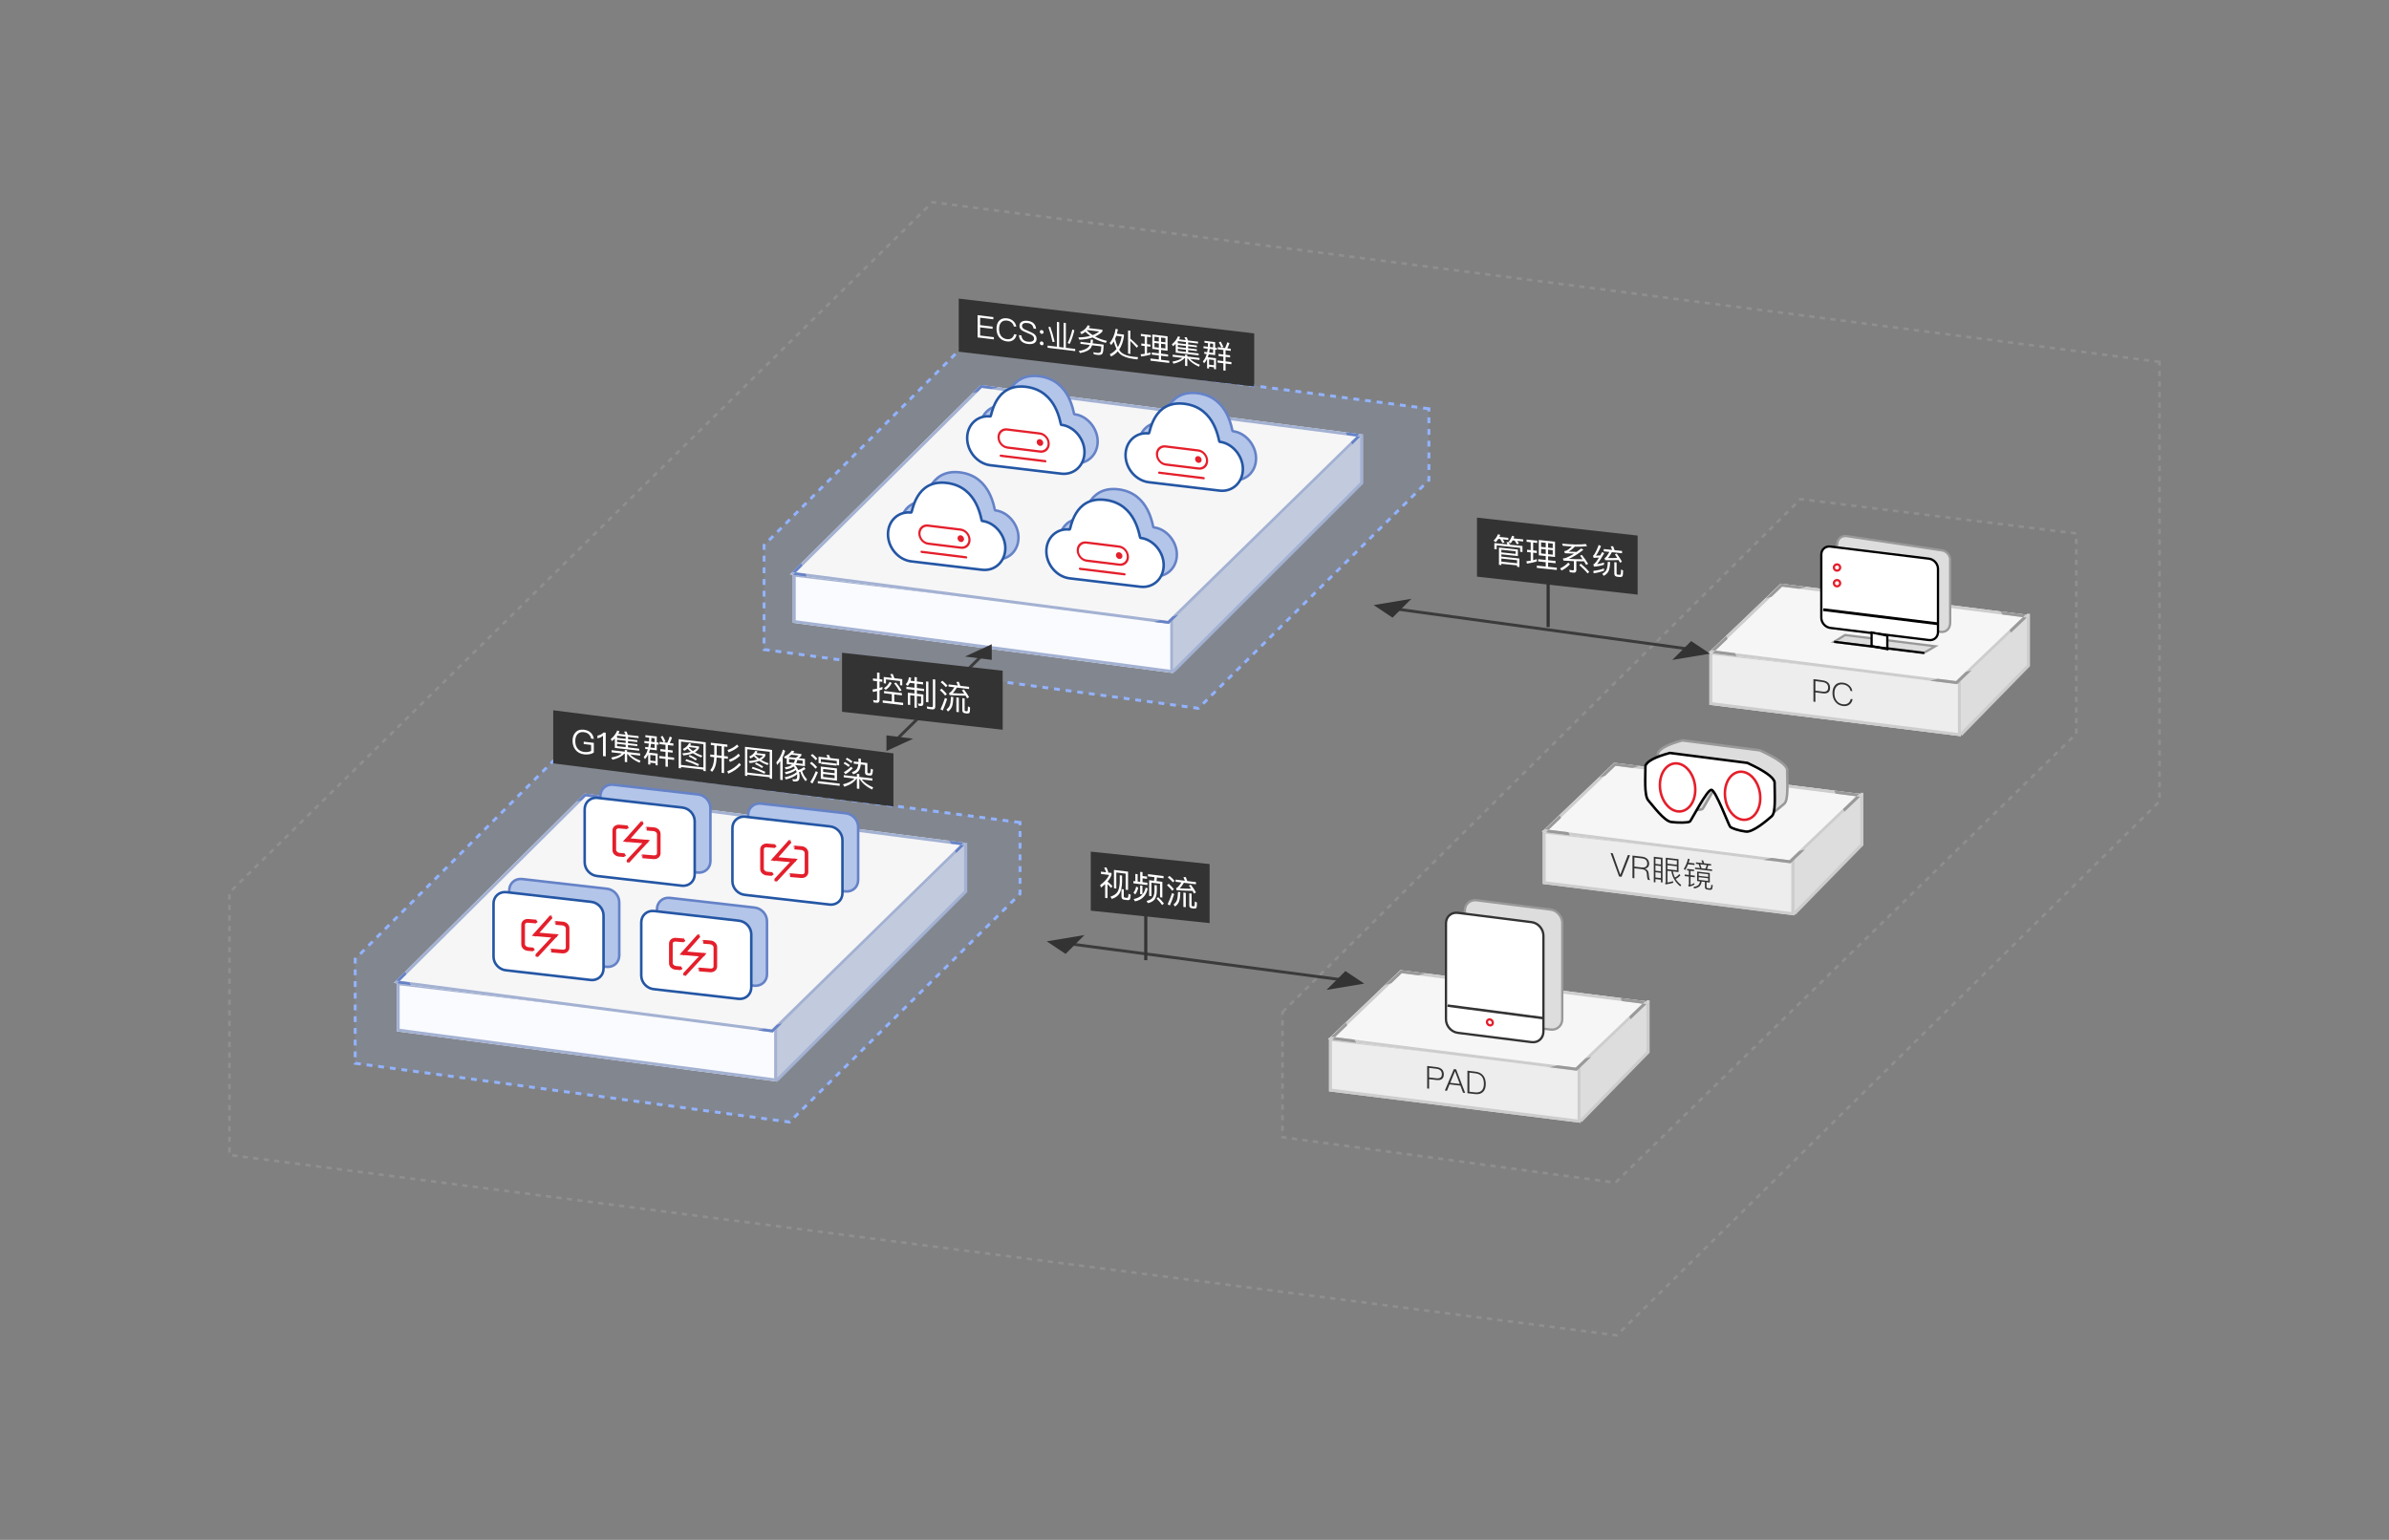 <?xml version="1.0" encoding="UTF-8"?>
<svg width="760px" height="490px" viewBox="0 0 760 490" version="1.1" xmlns="http://www.w3.org/2000/svg" xmlns:xlink="http://www.w3.org/1999/xlink">
    <rect x="0" y="0" width="760" height="490" fill="#808080" stroke="none"/>
    <!-- Generator: Sketch 47.1 (45422) - http://www.bohemiancoding.com/sketch -->
    <title>Artboard</title>
    <desc>Created with Sketch.</desc>
    <defs>
        <polyline id="path-1" points="1.21 60.5 1.21 76.191 122.21 92.191 122.21 75"></polyline>
        <polygon id="path-2" points="61.003 0.512 182.467 16.255 120.835 76.528 0.271 60.785"></polygon>
        <polyline id="path-3" points="1.21 60.5 1.21 76.191 122.21 92.191 122.21 75"></polyline>
        <polygon id="path-4" points="61.003 0.512 182.467 16.255 120.835 76.528 0.271 60.785"></polygon>
        <path d="M20,18.704 C20,18.864 20,19.023 19.917,19.096 L14.083,25.371 C14,25.443 13.833,25.509 13.75,25.502 C13.667,25.495 13.583,25.487 13.5,25.401 C13.333,25.227 13.25,24.98 13.417,24.835 L18.667,19.148 L13.333,18.69 C13.25,18.683 13.083,18.589 13,18.422 C13,18.343 13,18.183 13.083,18.031 L18,12.474 C18.167,12.329 18.417,12.271 18.583,12.444 C18.75,12.618 18.833,12.864 18.667,13.01 L14.25,17.972 L19.583,18.429 C19.75,18.443 19.917,18.538 20,18.704 Z M12.667,22.723 C12.833,22.738 13.083,22.923 13.083,23.167 C13.083,23.412 12.917,23.56 12.667,23.538 L11,23.39 C9.917,23.295 9,22.399 9,21.422 L9,15.233 C9,14.256 9.917,13.523 11,13.619 L13.583,13.847 C13.833,13.87 14,14.047 14,14.291 C14,14.536 13.833,14.684 13.583,14.662 L11,14.433 C10.333,14.374 9.833,14.737 9.833,15.307 L9.833,21.496 C9.833,22.066 10.333,22.517 11,22.576 L12.667,22.723 Z M21.943,14.469 C23.057,14.563 24,15.453 24,16.425 L24,22.581 C24,23.553 23.057,24.284 21.943,24.19 L18.429,23.894 C18.171,23.872 18,23.695 18,23.452 C18,23.209 18.171,23.062 18.429,23.084 L21.943,23.38 C22.629,23.438 23.143,23.076 23.143,22.509 L23.143,16.352 C23.143,15.785 22.629,15.337 21.943,15.279 L19.8,15.098 C19.543,15.077 19.371,14.9 19.371,14.657 C19.371,14.414 19.543,14.267 19.8,14.288 L21.943,14.469 Z" id="path-5"></path>
        <path d="M20,18.704 C20,18.864 20,19.023 19.917,19.096 L14.083,25.371 C14,25.443 13.833,25.509 13.75,25.502 C13.667,25.495 13.583,25.487 13.5,25.401 C13.333,25.227 13.25,24.98 13.417,24.835 L18.667,19.148 L13.333,18.69 C13.25,18.683 13.083,18.589 13,18.422 C13,18.343 13,18.183 13.083,18.031 L18,12.474 C18.167,12.329 18.417,12.271 18.583,12.444 C18.75,12.618 18.833,12.864 18.667,13.01 L14.25,17.972 L19.583,18.429 C19.75,18.443 19.917,18.538 20,18.704 Z M12.667,22.723 C12.833,22.738 13.083,22.923 13.083,23.167 C13.083,23.412 12.917,23.56 12.667,23.538 L11,23.39 C9.917,23.295 9,22.399 9,21.422 L9,15.233 C9,14.256 9.917,13.523 11,13.619 L13.583,13.847 C13.833,13.87 14,14.047 14,14.291 C14,14.536 13.833,14.684 13.583,14.662 L11,14.433 C10.333,14.374 9.833,14.737 9.833,15.307 L9.833,21.496 C9.833,22.066 10.333,22.517 11,22.576 L12.667,22.723 Z M21.943,14.469 C23.057,14.563 24,15.453 24,16.425 L24,22.581 C24,23.553 23.057,24.284 21.943,24.19 L18.429,23.894 C18.171,23.872 18,23.695 18,23.452 C18,23.209 18.171,23.062 18.429,23.084 L21.943,23.38 C22.629,23.438 23.143,23.076 23.143,22.509 L23.143,16.352 C23.143,15.785 22.629,15.337 21.943,15.279 L19.8,15.098 C19.543,15.077 19.371,14.9 19.371,14.657 C19.371,14.414 19.543,14.267 19.8,14.288 L21.943,14.469 Z" id="path-6"></path>
        <path d="M20,18.704 C20,18.864 20,19.023 19.917,19.096 L14.083,25.371 C14,25.443 13.833,25.509 13.75,25.502 C13.667,25.495 13.583,25.487 13.5,25.401 C13.333,25.227 13.25,24.98 13.417,24.835 L18.667,19.148 L13.333,18.69 C13.25,18.683 13.083,18.589 13,18.422 C13,18.343 13,18.183 13.083,18.031 L18,12.474 C18.167,12.329 18.417,12.271 18.583,12.444 C18.75,12.618 18.833,12.864 18.667,13.01 L14.25,17.972 L19.583,18.429 C19.75,18.443 19.917,18.538 20,18.704 Z M12.667,22.723 C12.833,22.738 13.083,22.923 13.083,23.167 C13.083,23.412 12.917,23.56 12.667,23.538 L11,23.39 C9.917,23.295 9,22.399 9,21.422 L9,15.233 C9,14.256 9.917,13.523 11,13.619 L13.583,13.847 C13.833,13.87 14,14.047 14,14.291 C14,14.536 13.833,14.684 13.583,14.662 L11,14.433 C10.333,14.374 9.833,14.737 9.833,15.307 L9.833,21.496 C9.833,22.066 10.333,22.517 11,22.576 L12.667,22.723 Z M21.943,14.469 C23.057,14.563 24,15.453 24,16.425 L24,22.581 C24,23.553 23.057,24.284 21.943,24.19 L18.429,23.894 C18.171,23.872 18,23.695 18,23.452 C18,23.209 18.171,23.062 18.429,23.084 L21.943,23.38 C22.629,23.438 23.143,23.076 23.143,22.509 L23.143,16.352 C23.143,15.785 22.629,15.337 21.943,15.279 L19.8,15.098 C19.543,15.077 19.371,14.9 19.371,14.657 C19.371,14.414 19.543,14.267 19.8,14.288 L21.943,14.469 Z" id="path-7"></path>
        <path d="M20,18.704 C20,18.864 20,19.023 19.917,19.096 L14.083,25.371 C14,25.443 13.833,25.509 13.75,25.502 C13.667,25.495 13.583,25.487 13.5,25.401 C13.333,25.227 13.25,24.98 13.417,24.835 L18.667,19.148 L13.333,18.69 C13.25,18.683 13.083,18.589 13,18.422 C13,18.343 13,18.183 13.083,18.031 L18,12.474 C18.167,12.329 18.417,12.271 18.583,12.444 C18.75,12.618 18.833,12.864 18.667,13.01 L14.25,17.972 L19.583,18.429 C19.75,18.443 19.917,18.538 20,18.704 Z M12.667,22.723 C12.833,22.738 13.083,22.923 13.083,23.167 C13.083,23.412 12.917,23.56 12.667,23.538 L11,23.39 C9.917,23.295 9,22.399 9,21.422 L9,15.233 C9,14.256 9.917,13.523 11,13.619 L13.583,13.847 C13.833,13.87 14,14.047 14,14.291 C14,14.536 13.833,14.684 13.583,14.662 L11,14.433 C10.333,14.374 9.833,14.737 9.833,15.307 L9.833,21.496 C9.833,22.066 10.333,22.517 11,22.576 L12.667,22.723 Z M21.943,14.469 C23.057,14.563 24,15.453 24,16.425 L24,22.581 C24,23.553 23.057,24.284 21.943,24.19 L18.429,23.894 C18.171,23.872 18,23.695 18,23.452 C18,23.209 18.171,23.062 18.429,23.084 L21.943,23.38 C22.629,23.438 23.143,23.076 23.143,22.509 L23.143,16.352 C23.143,15.785 22.629,15.337 21.943,15.279 L19.8,15.098 C19.543,15.077 19.371,14.9 19.371,14.657 C19.371,14.414 19.543,14.267 19.8,14.288 L21.943,14.469 Z" id="path-8"></path>
        <polyline id="path-9" points="0.301 21.569 0.301 38.569 80.301 48.569 80.301 30.569"></polyline>
        <polygon id="path-10" points="23 0 102 10 79 32 0 22"></polygon>
        <polyline id="path-11" points="0.301 21.569 0.301 38.569 80.301 48.569 80.301 30.569"></polyline>
        <polygon id="path-12" points="23 0 102 10 79 32 0 22"></polygon>
        <polyline id="path-13" points="0.301 21.569 0.301 38.569 80.301 48.569 80.301 30.569"></polyline>
        <polygon id="path-14" points="23 0 102 10 79 32 0 22"></polygon>
    </defs>
    <g id="架构图及素材" stroke="none" stroke-width="1" fill="none" fill-rule="evenodd">
        <g id="Artboard">
            <g id="图形工作站" transform="translate(73, 64)">
                <path d="M614,51.161 L223.618,0.338 L-7.10542736e-15,220.029 L0,303.525 L441.341,360.926 L614,191.008 L614,51.161 Z" id="Combined-Shape" stroke="#999999" stroke-width="0.838" opacity="0.582" stroke-dasharray="1.677"></path>
                <path d="M251.5,197.726 L102.973,178.181 L39.992,241.153 L39.992,274.347 L178.172,293.048 L251.5,220.436 L251.5,197.726 Z" id="Combined-Shape" stroke="#92B3FF" stroke-width="0.931" fill-opacity="0.12" fill="#92B3FF" stroke-dasharray="1.863"></path>
                <path d="M381.571,66.071 L233.044,46.526 L170.063,109.498 L170.063,142.692 L308.243,161.394 L381.571,88.781 L381.571,66.071 Z" id="Combined-Shape" stroke="#92B3FF" stroke-width="0.931" fill-opacity="0.12" fill="#92B3FF" stroke-dasharray="1.863"></path>
                <g id="ECS" transform="translate(178, 55)">
                    <g id="Group-Copy" transform="translate(0, 3)">
                        <polyline id="Rectangle-29-Copy-4" fill="#C2CADE" points="122.21 75.191 122.21 91.691 182.017 31.998 182.017 16.255"></polyline>
                        <g id="Rectangle-29-Copy-4">
                            <use fill="#FAFBFF" fill-rule="evenodd" xlink:href="#path-1"></use>
                            <path stroke="#A3B1D2" stroke-width="0.931" d="M1.676,61.025 L1.676,75.783 L121.745,91.659 L121.745,75.413 L1.676,61.025 Z"></path>
                        </g>
                        <polyline id="Path-5" stroke="#A3B1D2" points="182.21 16.191 182.21 31.699 122.21 91.691"></polyline>
                        <g id="Rectangle-29-Copy-4">
                            <use fill="#F6F6F7" fill-rule="evenodd" xlink:href="#path-2"></use>
                            <path stroke="#A3B1D2" stroke-width="0.931" d="M61.169,1.003 L1.273,60.446 L120.671,76.037 L181.454,16.593 L61.169,1.003 Z"></path>
                        </g>
                        <path d="M181.703,17.001 L179.216,19.434 L178.793,18.675 L180.645,16.864 L181.703,17.001 Z M181.408,16.118 L177.05,15.553 L177.559,16.464 L180.645,16.864 L181.408,16.118 Z M182.467,16.255 L182.063,16.203 L182.176,16.539 L182.467,16.255 Z M181.703,17.001 L179.216,19.434 L178.793,18.675 L180.645,16.864 L181.703,17.001 Z M181.408,16.118 L177.05,15.553 L177.559,16.464 L180.645,16.864 L181.408,16.118 Z M182.467,16.255 L182.063,16.203 L182.176,16.539 L182.467,16.255 Z M120.943,75.697 L120.249,75.929 L120.54,75.644 L120.943,75.697 Z M122.075,74.143 L123.794,73.634 L120.835,76.528 L116.104,75.91 L118.086,75.324 L120.54,75.644 L122.075,74.143 Z M120.943,75.697 L120.249,75.929 L120.54,75.644 L120.943,75.697 Z M122.075,74.143 L123.794,73.634 L120.835,76.528 L116.104,75.91 L118.086,75.324 L120.54,75.644 L122.075,74.143 Z M4.226,58.041 L3.88,57.203 L1.023,60.038 L2.075,60.175 L4.226,58.041 Z M5.279,60.594 L5.647,61.487 L1.322,60.922 L2.075,60.175 L5.279,60.594 Z M0.271,60.785 L0.678,60.838 L0.562,60.496 L0.271,60.785 Z M4.226,58.041 L3.88,57.203 L1.023,60.038 L2.075,60.175 L4.226,58.041 Z M5.279,60.594 L5.647,61.487 L1.322,60.922 L2.075,60.175 L5.279,60.594 Z M0.678,60.838 L0.271,60.785 L0.562,60.496 L0.678,60.838 Z M61.593,1.107 L60.895,1.343 L61.302,1.396 L61.593,1.107 Z M64.203,1.772 L66.588,1.236 L61.003,0.512 L58.423,3.072 L59.962,2.726 L61.302,1.396 L64.203,1.772 Z M61.593,1.107 L60.895,1.343 L61.302,1.396 L61.593,1.107 Z M64.203,1.772 L66.588,1.236 L61.003,0.512 L58.423,3.072 L59.962,2.726 L61.302,1.396 L64.203,1.772 Z" id="Rectangle-29-Copy-4" fill="#6582C7" fill-rule="nonzero"></path>
                    </g>
                    <g id="Group" transform="translate(107.064, 6.027)">
                        <path d="M34.099,12.196 C33.76,12.165 33.011,1.298 22.853,0.092 C12.881,-1.092 11.947,9.567 11.608,9.526 C7.511,9.04 4.19,12.124 4.19,16.413 C4.19,20.701 7.511,24.573 11.608,25.059 L34.099,27.729 C38.196,28.215 41.517,25.132 41.517,20.843 C41.517,16.555 38.023,12.569 34.099,12.196 Z" id="Fill-1-Copy" stroke="#6582C7" stroke-width="0.8" fill="#B3C5E9"></path>
                        <path d="M29.91,15.561 C29.57,15.529 28.821,4.662 18.664,3.456 C8.691,2.272 7.757,12.931 7.419,12.891 C3.321,12.404 0,15.488 0,19.777 C0,24.066 3.321,27.937 7.419,28.423 L29.91,31.093 C34.006,31.579 37.327,28.497 37.327,24.208 C37.327,19.919 33.834,15.933 29.91,15.561 Z" id="Fill-1" stroke="#2456A4" stroke-width="0.81" fill="#FFFFFF"></path>
                        <g id="服务图标3.0_弹性云服务器" transform="translate(17.847, 22.144) rotate(7) translate(-17.847, -22.144) translate(8.849, 17.196)" fill-rule="nonzero" fill="#E41F2B">
                            <path d="M16.526,8.689 L2.24,8.689 C2.047,8.689 1.912,8.848 1.939,9.045 C1.966,9.241 2.145,9.4 2.337,9.4 L16.624,9.4 C16.816,9.4 16.951,9.241 16.924,9.045 C16.897,8.848 16.719,8.689 16.526,8.689 Z M14.009,2.283 C13.43,2.283 13.027,2.762 13.108,3.351 C13.189,3.94 13.724,4.418 14.302,4.418 C14.88,4.418 15.284,3.94 15.203,3.351 C15.122,2.762 14.587,2.283 14.009,2.283 Z M13.715,0.148 L3.241,0.148 C1.506,0.148 0.296,1.582 0.539,3.351 C0.782,5.12 2.386,6.554 4.121,6.554 L14.595,6.554 C16.33,6.554 17.541,5.12 17.298,3.351 C17.055,1.582 15.451,0.148 13.715,0.148 Z M14.497,5.842 L4.023,5.842 C2.675,5.842 1.426,4.725 1.237,3.351 C1.048,1.977 1.991,0.86 3.339,0.86 L13.813,0.86 C15.161,0.86 16.411,1.977 16.599,3.351 C16.788,4.725 15.845,5.842 14.497,5.842 Z" id="Shape"></path>
                        </g>
                    </g>
                    <g id="Group" transform="translate(56.679, 0.629)">
                        <path d="M34.099,12.196 C33.76,12.165 33.011,1.298 22.853,0.092 C12.881,-1.092 11.947,9.567 11.608,9.526 C7.511,9.04 4.19,12.124 4.19,16.413 C4.19,20.701 7.511,24.573 11.608,25.059 L34.099,27.729 C38.196,28.215 41.517,25.132 41.517,20.843 C41.517,16.555 38.023,12.569 34.099,12.196 Z" id="Fill-1-Copy" stroke="#6582C7" stroke-width="0.8" fill="#B3C5E9"></path>
                        <path d="M29.91,15.561 C29.57,15.529 28.821,4.662 18.664,3.456 C8.691,2.272 7.757,12.931 7.419,12.891 C3.321,12.404 0,15.488 0,19.777 C0,24.066 3.321,27.937 7.419,28.423 L29.91,31.093 C34.006,31.579 37.327,28.497 37.327,24.208 C37.327,19.919 33.834,15.933 29.91,15.561 Z" id="Fill-1" stroke="#2456A4" stroke-width="0.81" fill="#FFFFFF"></path>
                        <g id="服务图标3.0_弹性云服务器" transform="translate(17.847, 22.144) rotate(7) translate(-17.847, -22.144) translate(8.849, 17.196)" fill-rule="nonzero" fill="#E41F2B">
                            <path d="M16.526,8.689 L2.24,8.689 C2.047,8.689 1.912,8.848 1.939,9.045 C1.966,9.241 2.145,9.4 2.337,9.4 L16.624,9.4 C16.816,9.4 16.951,9.241 16.924,9.045 C16.897,8.848 16.719,8.689 16.526,8.689 Z M14.009,2.283 C13.43,2.283 13.027,2.762 13.108,3.351 C13.189,3.94 13.724,4.418 14.302,4.418 C14.88,4.418 15.284,3.94 15.203,3.351 C15.122,2.762 14.587,2.283 14.009,2.283 Z M13.715,0.148 L3.241,0.148 C1.506,0.148 0.296,1.582 0.539,3.351 C0.782,5.12 2.386,6.554 4.121,6.554 L14.595,6.554 C16.33,6.554 17.541,5.12 17.298,3.351 C17.055,1.582 15.451,0.148 13.715,0.148 Z M14.497,5.842 L4.023,5.842 C2.675,5.842 1.426,4.725 1.237,3.351 C1.048,1.977 1.991,0.86 3.339,0.86 L13.813,0.86 C15.161,0.86 16.411,1.977 16.599,3.351 C16.788,4.725 15.845,5.842 14.497,5.842 Z" id="Shape"></path>
                        </g>
                    </g>
                    <g id="Group" transform="translate(81.872, 36.613)">
                        <path d="M34.099,12.196 C33.76,12.165 33.011,1.298 22.853,0.092 C12.881,-1.092 11.947,9.567 11.608,9.526 C7.511,9.04 4.19,12.124 4.19,16.413 C4.19,20.701 7.511,24.573 11.608,25.059 L34.099,27.729 C38.196,28.215 41.517,25.132 41.517,20.843 C41.517,16.555 38.023,12.569 34.099,12.196 Z" id="Fill-1-Copy" stroke="#6582C7" stroke-width="0.8" fill="#B3C5E9"></path>
                        <path d="M29.91,15.561 C29.57,15.529 28.821,4.662 18.664,3.456 C8.691,2.272 7.757,12.931 7.419,12.891 C3.321,12.404 0,15.488 0,19.777 C0,24.066 3.321,27.937 7.419,28.423 L29.91,31.093 C34.006,31.579 37.327,28.497 37.327,24.208 C37.327,19.919 33.834,15.933 29.91,15.561 Z" id="Fill-1" stroke="#2456A4" stroke-width="0.81" fill="#FFFFFF"></path>
                        <g id="服务图标3.0_弹性云服务器" transform="translate(17.847, 22.144) rotate(7) translate(-17.847, -22.144) translate(8.849, 17.196)" fill-rule="nonzero" fill="#E41F2B">
                            <path d="M16.526,8.689 L2.24,8.689 C2.047,8.689 1.912,8.848 1.939,9.045 C1.966,9.241 2.145,9.4 2.337,9.4 L16.624,9.4 C16.816,9.4 16.951,9.241 16.924,9.045 C16.897,8.848 16.719,8.689 16.526,8.689 Z M14.009,2.283 C13.43,2.283 13.027,2.762 13.108,3.351 C13.189,3.94 13.724,4.418 14.302,4.418 C14.88,4.418 15.284,3.94 15.203,3.351 C15.122,2.762 14.587,2.283 14.009,2.283 Z M13.715,0.148 L3.241,0.148 C1.506,0.148 0.296,1.582 0.539,3.351 C0.782,5.12 2.386,6.554 4.121,6.554 L14.595,6.554 C16.33,6.554 17.541,5.12 17.298,3.351 C17.055,1.582 15.451,0.148 13.715,0.148 Z M14.497,5.842 L4.023,5.842 C2.675,5.842 1.426,4.725 1.237,3.351 C1.048,1.977 1.991,0.86 3.339,0.86 L13.813,0.86 C15.161,0.86 16.411,1.977 16.599,3.351 C16.788,4.725 15.845,5.842 14.497,5.842 Z" id="Shape"></path>
                        </g>
                    </g>
                    <g id="Group" transform="translate(31.487, 31.216)">
                        <path d="M34.099,12.196 C33.76,12.165 33.011,1.298 22.853,0.092 C12.881,-1.092 11.947,9.567 11.608,9.526 C7.511,9.04 4.19,12.124 4.19,16.413 C4.19,20.701 7.511,24.573 11.608,25.059 L34.099,27.729 C38.196,28.215 41.517,25.132 41.517,20.843 C41.517,16.555 38.023,12.569 34.099,12.196 Z" id="Fill-1-Copy" stroke="#6582C7" stroke-width="0.8" fill="#B3C5E9"></path>
                        <path d="M29.91,15.561 C29.57,15.529 28.821,4.662 18.664,3.456 C8.691,2.272 7.757,12.931 7.419,12.891 C3.321,12.404 0,15.488 0,19.777 C0,24.066 3.321,27.937 7.419,28.423 L29.91,31.093 C34.006,31.579 37.327,28.497 37.327,24.208 C37.327,19.919 33.834,15.933 29.91,15.561 Z" id="Fill-1" stroke="#2456A4" stroke-width="0.81" fill="#FFFFFF"></path>
                        <g id="服务图标3.0_弹性云服务器" transform="translate(17.847, 22.144) rotate(7) translate(-17.847, -22.144) translate(8.849, 17.196)" fill-rule="nonzero" fill="#E41F2B">
                            <path d="M16.526,8.689 L2.24,8.689 C2.047,8.689 1.912,8.848 1.939,9.045 C1.966,9.241 2.145,9.4 2.337,9.4 L16.624,9.4 C16.816,9.4 16.951,9.241 16.924,9.045 C16.897,8.848 16.719,8.689 16.526,8.689 Z M14.009,2.283 C13.43,2.283 13.027,2.762 13.108,3.351 C13.189,3.94 13.724,4.418 14.302,4.418 C14.88,4.418 15.284,3.94 15.203,3.351 C15.122,2.762 14.587,2.283 14.009,2.283 Z M13.715,0.148 L3.241,0.148 C1.506,0.148 0.296,1.582 0.539,3.351 C0.782,5.12 2.386,6.554 4.121,6.554 L14.595,6.554 C16.33,6.554 17.541,5.12 17.298,3.351 C17.055,1.582 15.451,0.148 13.715,0.148 Z M14.497,5.842 L4.023,5.842 C2.675,5.842 1.426,4.725 1.237,3.351 C1.048,1.977 1.991,0.86 3.339,0.86 L13.813,0.86 C15.161,0.86 16.411,1.977 16.599,3.351 C16.788,4.725 15.845,5.842 14.497,5.842 Z" id="Shape"></path>
                        </g>
                    </g>
                </g>
                <g id="Group-Copy" transform="translate(52, 188)">
                    <polyline id="Rectangle-29-Copy-4" fill="#C2CADE" points="122.21 75.191 122.21 91.691 182.017 31.998 182.017 16.255"></polyline>
                    <g id="Rectangle-29-Copy-4">
                        <use fill="#FAFBFF" fill-rule="evenodd" xlink:href="#path-3"></use>
                        <path stroke="#A3B1D2" stroke-width="0.931" d="M1.676,61.025 L1.676,75.783 L121.745,91.659 L121.745,75.413 L1.676,61.025 Z"></path>
                    </g>
                    <polyline id="Path-5" stroke="#A3B1D2" points="182.21 16.191 182.21 31.699 122.21 91.691"></polyline>
                    <g id="Rectangle-29-Copy-4">
                        <use fill="#F6F6F7" fill-rule="evenodd" xlink:href="#path-4"></use>
                        <path stroke="#A3B1D2" stroke-width="0.931" d="M61.169,1.003 L1.273,60.446 L120.671,76.037 L181.454,16.593 L61.169,1.003 Z"></path>
                    </g>
                    <path d="M181.703,17.001 L179.216,19.434 L178.793,18.675 L180.645,16.864 L181.703,17.001 Z M181.408,16.118 L177.05,15.553 L177.559,16.464 L180.645,16.864 L181.408,16.118 Z M182.467,16.255 L182.063,16.203 L182.176,16.539 L182.467,16.255 Z M181.703,17.001 L179.216,19.434 L178.793,18.675 L180.645,16.864 L181.703,17.001 Z M181.408,16.118 L177.05,15.553 L177.559,16.464 L180.645,16.864 L181.408,16.118 Z M182.467,16.255 L182.063,16.203 L182.176,16.539 L182.467,16.255 Z M120.943,75.697 L120.249,75.929 L120.54,75.644 L120.943,75.697 Z M122.075,74.143 L123.794,73.634 L120.835,76.528 L116.104,75.91 L118.086,75.324 L120.54,75.644 L122.075,74.143 Z M120.943,75.697 L120.249,75.929 L120.54,75.644 L120.943,75.697 Z M122.075,74.143 L123.794,73.634 L120.835,76.528 L116.104,75.91 L118.086,75.324 L120.54,75.644 L122.075,74.143 Z M4.226,58.041 L3.88,57.203 L1.023,60.038 L2.075,60.175 L4.226,58.041 Z M5.279,60.594 L5.647,61.487 L1.322,60.922 L2.075,60.175 L5.279,60.594 Z M0.271,60.785 L0.678,60.838 L0.562,60.496 L0.271,60.785 Z M4.226,58.041 L3.88,57.203 L1.023,60.038 L2.075,60.175 L4.226,58.041 Z M5.279,60.594 L5.647,61.487 L1.322,60.922 L2.075,60.175 L5.279,60.594 Z M0.678,60.838 L0.271,60.785 L0.562,60.496 L0.678,60.838 Z M61.593,1.107 L60.895,1.343 L61.302,1.396 L61.593,1.107 Z M64.203,1.772 L66.588,1.236 L61.003,0.512 L58.423,3.072 L59.962,2.726 L61.302,1.396 L64.203,1.772 Z M61.593,1.107 L60.895,1.343 L61.302,1.396 L61.593,1.107 Z M64.203,1.772 L66.588,1.236 L61.003,0.512 L58.423,3.072 L59.962,2.726 L61.302,1.396 L64.203,1.772 Z" id="Rectangle-29-Copy-4" fill="#6582C7" fill-rule="nonzero"></path>
                </g>
                <path d="M335,258.062 L499.792,94.837 L587.5,105.77 L587.5,169.504 L440.899,312.325 L335,297.862 L335,258.062 Z" id="Combined-Shape" stroke="#999999" stroke-width="0.838" fill-opacity="0.05" fill="#666666" opacity="0.582" stroke-dasharray="1.677"></path>
                <g id="Group-5" transform="translate(102.992, 30.289)" stroke-dasharray="1.863">
                    <g id="Group-4" transform="translate(0, 0)">
                        <polygon id="Rectangle-4" fill="#333333" points="0 131.728 108.235 145.451 108.235 162.35 0 148.627"></polygon>
                        <polygon id="Rectangle-4" fill="#333333" points="129 0.728 223.008 11.812 223.008 28.711 129 17.627"></polygon>
                        <path d="M135,6 L135,13.081 L140.187,13.713 L140.187,13.009 L135.813,12.476 L135.813,9.878 L139.78,10.361 L139.78,9.657 L135.813,9.173 L135.813,6.803 L140.018,7.315 L140.018,6.611 L135,6 Z M144.372,7.003 C143.281,6.87 142.428,7.133 141.833,7.814 C141.287,8.422 141.02,9.252 141.02,10.304 C141.02,11.355 141.278,12.239 141.813,12.959 C142.398,13.754 143.241,14.224 144.342,14.358 C145.096,14.45 145.75,14.311 146.296,13.951 C146.881,13.566 147.248,12.966 147.406,12.163 L146.623,12.067 C146.484,12.665 146.196,13.096 145.78,13.363 C145.383,13.612 144.907,13.703 144.342,13.634 C143.509,13.532 142.884,13.179 142.448,12.58 C142.031,12.014 141.833,11.285 141.833,10.403 C141.833,9.52 142.041,8.841 142.458,8.356 C142.904,7.836 143.539,7.625 144.362,7.726 C144.917,7.793 145.383,7.979 145.77,8.294 C146.167,8.62 146.425,9.048 146.524,9.576 L147.307,9.671 C147.208,8.955 146.891,8.351 146.355,7.869 C145.82,7.388 145.155,7.098 144.372,7.003 Z M150.917,7.8 C150.183,7.711 149.578,7.796 149.112,8.056 C148.587,8.33 148.329,8.784 148.329,9.399 C148.329,9.994 148.596,10.483 149.142,10.867 C149.37,11.013 149.915,11.278 150.768,11.64 C151.562,11.965 152.067,12.195 152.266,12.338 C152.732,12.643 152.97,13.019 152.97,13.465 C152.97,13.842 152.791,14.118 152.434,14.292 C152.077,14.467 151.601,14.518 151.026,14.448 C150.391,14.371 149.915,14.174 149.588,13.876 C149.231,13.545 149.013,13.062 148.944,12.439 L148.14,12.341 C148.2,13.221 148.507,13.903 149.063,14.397 C149.539,14.812 150.193,15.071 151.026,15.172 C151.869,15.275 152.534,15.177 153.029,14.891 C153.525,14.594 153.773,14.128 153.773,13.513 C153.773,12.869 153.476,12.337 152.891,11.908 C152.593,11.694 151.978,11.391 151.046,10.999 C150.362,10.718 149.925,10.516 149.747,10.395 C149.34,10.127 149.142,9.815 149.142,9.458 C149.142,9.052 149.31,8.775 149.648,8.617 C149.945,8.475 150.352,8.445 150.877,8.509 C151.453,8.58 151.899,8.753 152.216,9.049 C152.524,9.335 152.722,9.736 152.811,10.262 L153.615,10.36 C153.545,9.608 153.277,9.01 152.801,8.575 C152.345,8.153 151.71,7.897 150.917,7.8 Z M155.4,10.736 C155.221,10.715 155.082,10.757 154.973,10.863 C154.854,10.967 154.795,11.099 154.795,11.268 C154.795,11.436 154.854,11.592 154.973,11.726 C155.082,11.848 155.221,11.925 155.4,11.946 C155.558,11.966 155.707,11.924 155.826,11.83 C155.945,11.725 156.005,11.584 156.005,11.415 C156.005,11.246 155.945,11.1 155.826,10.967 C155.707,10.833 155.558,10.756 155.4,10.736 Z M155.4,14.366 C155.221,14.344 155.082,14.387 154.973,14.493 C154.854,14.597 154.795,14.729 154.795,14.897 C154.795,15.066 154.854,15.222 154.973,15.355 C155.082,15.478 155.221,15.554 155.4,15.576 C155.558,15.595 155.707,15.554 155.826,15.459 C155.945,15.355 156.005,15.213 156.005,15.045 C156.005,14.876 155.945,14.73 155.826,14.597 C155.707,14.463 155.558,14.385 155.4,14.366 Z M160.229,8.151 L160.953,8.239 L160.953,16.124 L162.361,16.295 L162.361,8.411 L163.085,8.499 L163.085,16.383 L166.061,16.746 L166.061,17.44 L157.274,16.37 L157.274,15.675 L160.229,16.035 L160.229,8.151 Z M165.158,10.557 L165.793,10.812 C165.396,12.49 164.9,13.937 164.295,15.162 L163.651,14.856 C164.226,13.755 164.732,12.32 165.158,10.557 Z M158.127,9.68 C158.643,11.082 159.109,12.676 159.515,14.461 L158.861,14.55 C158.504,12.919 158.057,11.338 157.522,9.805 L158.127,9.68 Z M170.037,9.217 L170.761,9.405 C170.652,9.659 170.523,9.891 170.384,10.112 L174.708,10.639 L174.708,11.214 C174.074,11.871 173.3,12.401 172.388,12.806 C173.508,13.418 174.758,13.878 176.136,14.185 L175.809,14.809 C174.242,14.44 172.844,13.873 171.614,13.108 C170.404,13.516 168.986,13.75 167.38,13.802 L167.052,13.088 C168.49,13.065 169.75,12.901 170.841,12.598 C170.285,12.203 169.77,11.763 169.294,11.289 C168.917,11.58 168.51,11.838 168.054,12.06 L167.618,11.431 C168.808,10.892 169.621,10.158 170.037,9.217 Z M171.604,12.344 C172.408,12.045 173.102,11.653 173.687,11.189 L169.899,10.728 L169.77,10.87 C170.325,11.424 170.94,11.916 171.604,12.344 Z M170.999,13.748 L171.703,13.833 C171.703,14.23 171.664,14.602 171.604,14.952 L175.095,15.377 C175.075,17.051 174.927,18.034 174.639,18.326 C174.351,18.619 173.855,18.727 173.151,18.641 C172.834,18.602 172.447,18.535 171.991,18.46 L171.813,17.794 L172.983,17.986 C173.578,18.048 173.945,17.964 174.103,17.745 C174.252,17.526 174.341,16.922 174.371,15.933 L171.436,15.576 C171.356,15.824 171.247,16.059 171.118,16.281 C170.613,17.112 169.452,17.714 167.627,18.067 L167.151,17.424 C168.778,17.146 169.859,16.673 170.375,16.012 C170.494,15.848 170.603,15.673 170.682,15.484 L167.727,15.124 L167.727,14.479 L170.88,14.864 C170.96,14.516 170.999,14.144 170.999,13.748 Z M178.933,10.321 L179.637,10.526 C179.548,11.011 179.449,11.465 179.33,11.906 L181.551,12.177 L181.551,12.812 C181.283,14.514 180.778,15.911 180.024,16.989 C180.262,17.385 180.51,17.693 180.788,17.925 C181.561,18.565 182.791,18.992 184.467,19.216 C184.983,19.279 185.498,19.322 186.034,19.358 L185.895,20.084 L184.804,19.951 C182.761,19.703 181.283,19.176 180.371,18.39 C180.093,18.148 179.845,17.85 179.617,17.505 C179.002,18.203 178.288,18.751 177.455,19.146 L177.069,18.424 C177.922,18.032 178.636,17.474 179.201,16.76 C178.874,16.095 178.586,15.297 178.338,14.364 C178.08,14.799 177.793,15.18 177.495,15.511 L177.009,14.847 C177.961,13.782 178.596,12.273 178.933,10.321 Z M178.755,13.552 C179.012,14.605 179.29,15.481 179.607,16.185 C180.193,15.254 180.609,14.115 180.847,12.775 L179.131,12.566 C179.012,12.919 178.883,13.25 178.755,13.552 Z M182.88,10.861 L183.604,10.949 L183.604,13.468 C184.417,14.152 185.24,14.927 186.083,15.793 L185.657,16.376 C184.854,15.465 184.169,14.737 183.604,14.212 L183.604,18.338 L182.88,18.249 L182.88,10.861 Z M190.586,12.147 L195.435,12.738 L195.435,17.319 L193.372,17.068 L193.372,18.238 L195.604,18.51 L195.604,19.185 L193.372,18.913 L193.372,20.202 L195.971,20.519 L195.971,21.203 L190.001,20.475 L190.001,19.791 L192.658,20.115 L192.658,18.826 L190.417,18.553 L190.417,17.878 L192.658,18.151 L192.658,16.981 L190.586,16.729 L190.586,12.147 Z M194.751,16.601 L194.751,15.263 L193.372,15.095 L193.372,16.433 L194.751,16.601 Z M192.658,16.346 L192.658,15.008 L191.27,14.838 L191.27,16.177 L192.658,16.346 Z M191.27,14.214 L192.658,14.383 L192.658,13.034 L191.27,12.865 L191.27,14.214 Z M193.372,13.121 L193.372,14.47 L194.751,14.638 L194.751,13.289 L193.372,13.121 Z M187.085,15.003 L188.166,15.135 L188.166,12.784 L186.946,12.636 L186.946,11.961 L190.11,12.347 L190.11,13.021 L188.9,12.874 L188.9,15.224 L189.991,15.357 L189.991,16.041 L188.9,15.908 L188.9,18.16 C189.277,18.077 189.634,17.981 189.991,17.866 L189.991,18.56 C189.078,18.826 188.097,19.024 187.045,19.153 L186.867,18.447 C187.303,18.421 187.74,18.375 188.166,18.308 L188.166,15.819 L187.085,15.687 L187.085,15.003 Z M200.116,19.595 C199.541,20.11 198.49,20.508 196.962,20.788 L197.339,21.449 C199.035,21.041 200.195,20.448 200.82,19.681 L201.009,19.704 L201.009,22.124 L201.723,22.211 L201.723,19.791 L201.911,19.814 C202.605,20.781 203.766,21.637 205.412,22.393 L205.719,21.795 C204.321,21.248 203.28,20.616 202.605,19.899 L205.61,20.265 L205.61,19.62 L201.723,19.147 L201.723,18.631 L201.009,18.544 L201.009,19.06 L197.062,18.579 L197.062,19.223 L200.116,19.595 Z M198.034,15.127 C197.776,15.393 197.498,15.637 197.2,15.878 L196.794,15.273 C197.677,14.588 198.331,13.735 198.767,12.717 L199.432,12.967 C199.333,13.222 199.214,13.466 199.095,13.699 L201.237,13.96 C201.098,13.636 200.959,13.331 200.8,13.054 L201.534,13.025 C201.673,13.329 201.802,13.672 201.931,14.045 L205.134,14.435 L205.134,15.03 L201.981,14.646 L201.981,15.32 L204.767,15.66 L204.767,16.215 L201.981,15.876 L201.981,16.53 L204.767,16.87 L204.767,17.425 L201.981,17.085 L201.981,17.79 L205.323,18.197 L205.323,18.802 L198.034,17.914 L198.034,15.127 Z M201.276,17.704 L201.276,17 L198.698,16.686 L198.698,17.39 L201.276,17.704 Z M201.276,16.444 L201.276,15.79 L198.698,15.476 L198.698,16.13 L201.276,16.444 Z M201.276,15.234 L201.276,14.56 L198.748,14.252 L198.698,14.325 L198.698,14.92 L201.276,15.234 Z M210.579,18.708 L208.546,18.46 C208.456,18.797 208.357,19.102 208.248,19.386 L210.847,19.703 L210.847,23.233 L210.212,23.156 L210.212,22.581 L208.645,22.39 L208.645,22.985 L208.01,22.907 L208.01,19.942 C207.742,20.485 207.425,20.952 207.048,21.323 L206.671,20.682 C207.217,20.133 207.623,19.37 207.891,18.381 L207.118,18.286 L207.118,17.672 L208.04,17.784 C208.109,17.435 208.169,17.066 208.209,16.684 L206.88,16.522 L206.88,15.887 L208.268,16.056 C208.288,15.682 208.308,15.308 208.318,14.912 L207.177,14.773 L207.177,14.158 L210.579,14.573 L210.579,16.338 L211.134,16.406 L211.134,17.04 L210.579,16.973 L210.579,18.708 Z M208.962,14.991 C208.952,15.386 208.933,15.77 208.913,16.135 L209.924,16.258 L209.924,15.108 L208.962,14.991 Z M208.853,16.762 C208.804,17.153 208.744,17.513 208.685,17.862 L209.924,18.013 L209.924,16.893 L208.853,16.762 Z M208.645,21.755 L210.212,21.946 L210.212,20.28 L208.645,20.089 L208.645,21.755 Z M213.187,17.082 L213.187,18.52 L211.65,18.333 L211.65,18.997 L213.187,19.185 L213.187,20.623 L211.342,20.398 L211.342,21.082 L213.187,21.307 L213.187,23.588 L213.891,23.674 L213.891,21.393 L215.756,21.62 L215.756,20.935 L213.891,20.708 L213.891,19.27 L215.329,19.445 L215.329,18.781 L213.891,18.606 L213.891,17.168 L215.537,17.368 L215.537,16.684 L214.437,16.55 C214.694,16.076 214.932,15.539 215.141,14.93 L214.466,14.61 C214.258,15.269 214.01,15.883 213.723,16.463 L212.602,16.327 L213.197,16.111 C212.929,15.504 212.642,14.933 212.344,14.421 L211.739,14.635 C212.027,15.136 212.304,15.695 212.582,16.324 L211.412,16.182 L211.412,16.866 L213.187,17.082 Z" id="ECS:业务处理集群" fill="#FFFFFF"></path>
                        <path d="M9.69,137.912 C8.582,137.785 7.706,138.074 7.062,138.791 C6.45,139.449 6.155,140.333 6.155,141.451 C6.155,142.57 6.461,143.523 7.073,144.3 C7.727,145.135 8.656,145.622 9.848,145.76 C10.47,145.832 11.051,145.814 11.599,145.709 C12.116,145.599 12.56,145.429 12.918,145.175 L12.918,142.094 L9.7,141.723 L9.7,142.472 L12.064,142.744 L12.064,144.665 C11.8,144.803 11.483,144.914 11.114,144.977 C10.734,145.039 10.344,145.057 9.932,145.01 C8.951,144.897 8.212,144.516 7.717,143.879 C7.252,143.276 7.02,142.5 7.02,141.551 C7.02,140.58 7.252,139.837 7.738,139.323 C8.223,138.799 8.867,138.588 9.69,138.683 C10.354,138.759 10.893,138.98 11.304,139.354 C11.694,139.705 11.948,140.167 12.064,140.75 L12.929,140.85 C12.792,140.011 12.465,139.351 11.937,138.858 C11.378,138.329 10.629,138.021 9.69,137.912 Z M16.031,138.791 C15.778,139.047 15.482,139.266 15.124,139.457 C14.765,139.627 14.406,139.733 14.068,139.789 L14.068,140.654 C14.775,140.525 15.366,140.255 15.841,139.825 L15.841,146.303 L16.706,146.403 L16.706,138.869 L16.031,138.791 Z M21.813,145.483 C21.201,146.035 20.083,146.465 18.458,146.774 L18.859,147.474 C20.663,147.028 21.898,146.39 22.562,145.569 L22.763,145.593 L22.763,148.167 L23.522,148.255 L23.522,145.68 L23.723,145.703 C24.462,146.728 25.696,147.63 27.448,148.422 L27.775,147.785 C26.287,147.212 25.179,146.547 24.462,145.788 L27.659,146.157 L27.659,145.471 L23.522,144.994 L23.522,144.446 L22.763,144.358 L22.763,144.907 L18.563,144.422 L18.563,145.108 L21.813,145.483 Z M19.597,140.743 C19.323,141.028 19.028,141.29 18.711,141.548 L18.278,140.908 C19.218,140.172 19.914,139.26 20.378,138.174 L21.085,138.435 C20.98,138.708 20.853,138.968 20.726,139.217 L23.005,139.48 C22.858,139.136 22.71,138.813 22.541,138.519 L23.322,138.482 C23.47,138.805 23.607,139.169 23.744,139.565 L27.152,139.958 L27.152,140.591 L23.797,140.204 L23.797,140.922 L26.762,141.263 L26.762,141.854 L23.797,141.512 L23.797,142.209 L26.762,142.551 L26.762,143.142 L23.797,142.8 L23.797,143.549 L27.353,143.959 L27.353,144.602 L19.597,143.708 L19.597,140.743 Z M23.048,143.462 L23.048,142.713 L20.304,142.397 L20.304,143.146 L23.048,143.462 Z M23.048,142.122 L23.048,141.426 L20.304,141.11 L20.304,141.806 L23.048,142.122 Z M23.048,140.835 L23.048,140.118 L20.357,139.807 L20.304,139.886 L20.304,140.519 L23.048,140.835 Z M32.945,144.467 L30.782,144.217 C30.687,144.575 30.581,144.901 30.465,145.204 L33.23,145.523 L33.23,149.279 L32.554,149.201 L32.554,148.589 L30.887,148.397 L30.887,149.03 L30.212,148.952 L30.212,145.797 C29.927,146.377 29.59,146.876 29.189,147.273 L28.788,146.593 C29.368,146.006 29.801,145.191 30.085,144.137 L29.262,144.042 L29.262,143.388 L30.244,143.501 C30.318,143.13 30.381,142.736 30.423,142.329 L29.009,142.166 L29.009,141.491 L30.486,141.661 C30.507,141.263 30.529,140.864 30.539,140.443 L29.326,140.303 L29.326,139.649 L32.945,140.067 L32.945,141.945 L33.536,142.013 L33.536,142.688 L32.945,142.62 L32.945,144.467 Z M31.225,140.523 C31.214,140.943 31.193,141.352 31.172,141.74 L32.248,141.864 L32.248,140.641 L31.225,140.523 Z M31.109,142.408 C31.056,142.824 30.993,143.207 30.93,143.58 L32.248,143.732 L32.248,142.54 L31.109,142.408 Z M30.887,147.722 L32.554,147.914 L32.554,146.141 L30.887,145.949 L30.887,147.722 Z M35.72,142.719 L35.72,144.248 L34.084,144.06 L34.084,144.767 L35.72,144.955 L35.72,146.485 L33.757,146.259 L33.757,146.987 L35.72,147.213 L35.72,149.64 L36.469,149.727 L36.469,147.3 L38.453,147.529 L38.453,146.8 L36.469,146.572 L36.469,145.042 L37.999,145.218 L37.999,144.511 L36.469,144.335 L36.469,142.805 L38.221,143.007 L38.221,142.279 L37.049,142.144 C37.324,141.637 37.577,141.065 37.798,140.415 L37.081,140.079 C36.859,140.782 36.596,141.437 36.29,142.056 L35.097,141.919 L35.73,141.686 C35.446,141.041 35.14,140.436 34.823,139.893 L34.179,140.125 C34.485,140.656 34.781,141.249 35.076,141.916 L33.831,141.773 L33.831,142.501 L35.72,142.719 Z M43.201,142.21 L43.876,142.372 C43.792,142.563 43.707,142.743 43.602,142.92 L46.387,143.242 L46.387,143.769 C46.092,144.294 45.649,144.739 45.047,145.092 C45.754,145.511 46.556,145.888 47.464,146.204 L47.063,146.728 C46.039,146.335 45.163,145.897 44.425,145.4 C43.612,145.739 42.61,145.972 41.407,146.097 L41.069,145.446 C42.156,145.381 43.074,145.213 43.813,144.95 C43.401,144.628 43.043,144.291 42.747,143.94 C42.431,144.199 42.072,144.432 41.671,144.639 L41.249,144.042 C42.209,143.583 42.863,142.972 43.201,142.21 Z M44.425,144.693 C44.942,144.436 45.343,144.113 45.628,143.724 L43.232,143.448 C43.19,143.485 43.159,143.524 43.137,143.563 C43.507,143.965 43.939,144.342 44.425,144.693 Z M42.336,147.29 C43.739,147.716 45.089,148.252 46.377,148.885 L46.123,149.468 C44.815,148.811 43.454,148.264 42.04,147.826 L42.336,147.29 Z M43.433,145.94 C44.256,146.309 45.016,146.734 45.701,147.193 L45.343,147.701 C44.615,147.173 43.866,146.749 43.085,146.406 L43.433,145.94 Z M48.519,141.915 L48.519,151.127 L47.78,151.042 L47.78,150.609 L40.647,149.786 L40.647,150.219 L39.909,150.134 L39.909,140.922 L48.519,141.915 Z M40.647,149.111 L47.78,149.934 L47.78,142.505 L40.647,141.683 L40.647,149.111 Z M50.144,142.05 L55.409,142.657 L55.409,143.375 L54.354,143.253 L54.354,146.302 L55.567,146.442 L55.567,147.17 L54.354,147.03 L54.354,151.726 L53.583,151.637 L53.583,146.942 L52.001,146.759 C51.916,148.891 51.42,150.417 50.523,151.326 L49.954,150.765 C50.724,149.946 51.146,148.581 51.22,146.669 L49.954,146.523 L49.954,145.795 L51.23,145.942 L51.23,142.893 L50.144,142.767 L50.144,142.05 Z M52.011,142.983 L52.011,146.032 L53.583,146.213 L53.583,143.164 L52.011,142.983 Z M58.49,142.633 L58.986,143.26 C58.131,144.047 57.065,144.663 55.778,145.105 L55.451,144.371 C56.675,143.985 57.688,143.405 58.49,142.633 Z M58.943,145.544 L59.439,146.171 C58.574,147.021 57.508,147.69 56.221,148.174 L55.894,147.451 C57.129,147.023 58.141,146.38 58.943,145.544 Z M59.207,148.497 L59.714,149.126 C58.637,150.31 57.297,151.232 55.694,151.901 L55.366,151.157 C56.918,150.555 58.194,149.668 59.207,148.497 Z M64.303,144.643 L64.979,144.805 C64.894,144.996 64.81,145.176 64.704,145.354 L67.49,145.675 L67.49,146.203 C67.195,146.728 66.751,147.173 66.15,147.525 C66.857,147.945 67.659,148.322 68.566,148.638 L68.165,149.161 C67.142,148.769 66.266,148.33 65.527,147.834 C64.715,148.172 63.713,148.405 62.51,148.53 L62.172,147.879 C63.259,147.815 64.177,147.646 64.915,147.383 C64.504,147.061 64.145,146.724 63.85,146.374 C63.533,146.633 63.174,146.866 62.774,147.073 L62.351,146.475 C63.312,146.016 63.966,145.406 64.303,144.643 Z M65.527,147.127 C66.044,146.87 66.445,146.547 66.73,146.157 L64.335,145.881 C64.293,145.919 64.261,145.957 64.24,145.997 C64.609,146.398 65.042,146.775 65.527,147.127 Z M63.438,149.724 C64.842,150.15 66.192,150.685 67.479,151.319 L67.226,151.902 C65.918,151.244 64.557,150.697 63.143,150.26 L63.438,149.724 Z M64.536,148.373 C65.359,148.743 66.118,149.168 66.804,149.627 L66.445,150.134 C65.717,149.607 64.968,149.183 64.187,148.84 L64.536,148.373 Z M69.621,144.349 L69.621,153.56 L68.883,153.475 L68.883,153.042 L61.75,152.22 L61.75,152.652 L61.011,152.567 L61.011,143.356 L69.621,144.349 Z M61.75,151.545 L68.883,152.367 L68.883,144.939 L61.75,144.116 L61.75,151.545 Z M74.275,146.932 C74.127,147 74,147.07 73.874,147.139 L73.409,146.516 C74.443,146.066 75.298,145.404 75.952,144.541 L76.733,144.81 C76.585,145.004 76.448,145.178 76.3,145.341 L78.949,145.646 L78.949,146.142 C78.674,146.469 78.4,146.743 78.126,146.976 L80.088,147.202 L80.088,149.502 L76.933,149.138 C77.377,149.664 77.725,150.19 77.957,150.744 C78.674,150.51 79.286,150.19 79.772,149.782 L80.268,150.409 C79.941,150.656 79.582,150.868 79.181,151.043 C79.476,152.027 80.004,152.932 80.764,153.758 L80.268,154.324 C79.497,153.37 78.949,152.357 78.611,151.273 C78.463,151.319 78.326,151.367 78.189,151.414 C78.295,151.806 78.358,152.194 78.379,152.597 C78.379,153.314 78.263,153.808 78.031,154.066 C77.83,154.275 77.461,154.39 76.933,154.393 C76.744,154.392 76.533,154.378 76.3,154.351 L76.079,153.64 C76.385,153.675 76.638,153.694 76.849,153.708 C77.081,153.713 77.271,153.651 77.419,153.499 C77.545,153.345 77.619,153.016 77.619,152.509 C77.619,152.372 77.609,152.244 77.598,152.117 C76.691,152.835 75.498,153.383 74.021,153.74 L73.641,153.042 C75.287,152.705 76.554,152.154 77.461,151.415 C77.387,151.174 77.303,150.943 77.208,150.732 C76.427,151.338 75.372,151.797 74.042,152.086 L73.673,151.421 C75.066,151.16 76.142,150.746 76.902,150.179 C76.775,149.975 76.627,149.778 76.48,149.592 C75.847,150.1 75.003,150.414 73.969,150.527 L73.684,149.861 C74.686,149.765 75.456,149.485 76.005,149.031 L74.275,148.832 L74.275,146.932 Z M77.166,146.865 C77.472,146.647 77.767,146.396 78.062,146.135 L75.773,145.871 C75.467,146.141 75.15,146.379 74.834,146.596 L77.166,146.865 Z M79.35,148.794 L79.35,147.739 L77.672,147.546 C77.588,147.916 77.461,148.26 77.313,148.56 L79.35,148.794 Z M76.511,148.467 C76.701,148.162 76.849,147.831 76.933,147.461 L75.013,147.239 L75.013,148.294 L76.511,148.467 Z M72.228,147.91 C71.922,148.339 71.584,148.754 71.225,149.145 L70.982,148.315 C71.953,147.171 72.65,145.806 73.093,144.232 L73.8,144.651 C73.589,145.355 73.314,146.02 72.998,146.637 L72.998,153.939 L72.228,153.85 L72.228,147.91 Z M82.462,145.629 L81.935,146.085 C82.6,146.637 83.117,147.15 83.496,147.616 L84.024,147.149 C83.602,146.647 83.074,146.143 82.462,145.629 Z M82.199,148.121 L81.66,148.586 C82.42,149.201 83.011,149.776 83.433,150.31 L83.971,149.834 C83.496,149.273 82.906,148.709 82.199,148.121 Z M83.539,151.113 L84.214,151.444 C83.686,152.724 83.117,153.914 82.483,155.022 L81.777,154.624 C82.462,153.5 83.053,152.324 83.539,151.113 Z M90.946,147.262 L90.946,149.277 L90.207,149.192 L90.207,147.852 L85.142,147.268 L85.142,148.629 L84.404,148.544 L84.404,146.507 L87.327,146.844 C87.2,146.534 87.052,146.243 86.894,145.971 L87.728,145.941 C87.854,146.24 87.991,146.573 88.118,146.936 L90.946,147.262 Z M85.121,149.639 L90.27,150.233 L90.27,154.127 L85.121,153.533 L85.121,149.639 Z M89.521,153.365 L89.521,152.405 L85.87,151.984 L85.87,152.944 L89.521,153.365 Z M85.87,151.34 L89.521,151.761 L89.521,150.822 L85.87,150.401 L85.87,151.34 Z M85.227,148.132 L90.123,148.697 L90.123,149.361 L85.227,148.797 L85.227,148.132 Z M84.172,154.267 L91.136,155.07 L91.136,155.777 L84.172,154.974 L84.172,154.267 Z M95.799,153.456 L92.423,153.066 L92.423,152.37 L96.601,152.852 L96.601,151.955 L97.382,152.045 L97.382,152.942 L101.55,153.422 L101.55,154.119 L98.184,153.731 C98.954,154.727 100.157,155.573 101.792,156.278 L101.444,156.966 C99.587,156.034 98.289,154.925 97.53,153.655 L97.382,153.638 L97.382,156.74 L96.601,156.65 L96.601,153.548 L96.443,153.53 C95.778,154.593 94.501,155.437 92.613,156.064 L92.18,155.296 C93.953,154.836 95.166,154.227 95.799,153.456 Z M97.097,147.064 L97.878,147.154 L97.878,148.272 L99.946,148.511 L99.946,151.475 C99.946,151.634 100.02,151.727 100.189,151.746 L100.547,151.787 C100.695,151.794 100.811,151.744 100.885,151.626 C100.948,151.507 101.012,151.071 101.064,150.317 L101.74,150.617 C101.655,151.493 101.55,152.03 101.423,152.247 C101.297,152.454 101.043,152.541 100.663,152.497 L100.041,152.425 C99.471,152.36 99.197,152.064 99.197,151.547 L99.207,149.132 L97.836,148.974 C97.751,149.766 97.551,150.397 97.255,150.87 C96.876,151.438 96.264,151.853 95.419,152.104 L95.008,151.412 C95.789,151.175 96.327,150.805 96.643,150.303 C96.854,149.927 96.992,149.447 97.055,148.884 L95.599,148.716 L95.599,148.009 L97.097,148.182 L97.097,147.064 Z M93.436,146.831 C94.09,147.17 94.67,147.554 95.198,147.995 L94.818,148.531 C94.248,148.054 93.657,147.659 93.056,147.357 L93.436,146.831 Z M92.76,148.167 C93.341,148.466 93.879,148.813 94.364,149.207 L93.984,149.743 C93.457,149.313 92.929,148.968 92.381,148.693 L92.76,148.167 Z M94.744,149.694 L95.303,150.18 C94.565,150.96 93.784,151.598 92.982,152.076 L92.455,151.435 C93.309,150.963 94.069,150.376 94.744,149.694 Z" id="G1集群图形图像渲染" fill="#FFFFFF"></path>
                    </g>
                </g>
                <g id="Group-2-Copy" transform="translate(160, 191)">
                    <path d="M9,0.707 L36,3.791 C38.209,3.991 40,5.936 40,8.134 L40,25.049 C40,27.247 38.209,28.866 36,28.666 L9,25.582 C6.791,25.382 5,23.437 5,21.239 L5,4.324 C5,2.126 6.791,0.507 9,0.707 Z" id="Rectangle-2" stroke="#6582C7" stroke-width="0.81" fill="#B3C5E9"></path>
                    <path d="M4,4.888 L31,7.972 C33.209,8.172 35,10.116 35,12.314 L35,29.229 C35,31.427 33.209,33.047 31,32.846 L4,29.763 C1.791,29.563 0,27.618 0,25.42 L0,8.505 C0,6.307 1.791,4.688 4,4.888 Z" id="Rectangle-2" stroke="#2456A4" stroke-width="0.81" fill="#FFFFFF"></path>
                    <g id="Combined-Shape">
                        <use fill="#D8D8D8" fill-rule="evenodd" xlink:href="#path-5"></use>
                        <path stroke="#E41F2B" stroke-width="1" d="M18.265,12.715 L18.338,12.632 C18.303,12.663 18.28,12.691 18.265,12.715 Z M13.811,25.141 L13.745,25.212 C13.775,25.187 13.796,25.162 13.811,25.141 Z M19.541,18.927 L13.213,18.384 L13.384,18.193 L13.384,18.193 L13.877,17.639 L18.265,12.715 C18.23,12.769 18.234,12.802 18.223,12.79 C18.281,12.851 18.335,12.846 18.374,12.805 L13.458,18.362 L13.083,18.031 L13.522,18.271 C13.52,18.274 13.52,18.274 13.519,18.277 C13.506,18.305 13.501,18.341 13.5,18.409 C13.5,18.413 13.5,18.418 13.5,18.422 L13,18.422 L13.447,18.199 C13.447,18.198 13.447,18.198 13.447,18.198 C13.445,18.194 13.448,18.198 13.384,18.193 C13.382,18.192 13.38,18.192 13.378,18.192 C13.377,18.192 13.377,18.192 13.376,18.192 L19.726,18.737 L19.034,19.487 L13.811,25.141 C13.854,25.08 13.849,25.042 13.861,25.054 C13.826,25.018 13.778,25.002 13.793,25.004 C13.729,24.998 13.767,24.983 13.717,25.03 L19.588,18.718 C19.586,18.721 19.584,18.722 19.581,18.724 C19.502,18.792 19.5,18.77 19.5,18.717 C19.5,18.713 19.5,18.709 19.5,18.704 L20,18.704 L19.553,18.928 C19.554,18.93 19.553,18.929 19.549,18.929 C19.547,18.928 19.544,18.928 19.541,18.927 Z M12.594,23.219 C12.579,23.216 12.583,23.208 12.583,23.167 C12.583,23.115 12.672,23.036 12.711,23.04 L11.044,22.892 C10.205,22.818 9.5,22.126 9.5,21.422 L9.5,15.233 C9.5,14.568 10.149,14.046 10.956,14.117 L13.539,14.345 C13.534,14.345 13.5,14.309 13.5,14.291 C13.5,14.239 13.588,14.16 13.627,14.164 L11.044,13.935 C10.101,13.852 9.333,14.422 9.333,15.307 L9.333,21.496 C9.333,22.341 10.043,22.993 10.956,23.074 L12.594,23.219 Z M21.901,14.967 C22.772,15.041 23.5,15.731 23.5,16.425 L23.5,22.581 C23.5,23.238 22.827,23.763 21.985,23.692 L18.471,23.395 C18.467,23.395 18.5,23.429 18.5,23.452 C18.5,23.51 18.414,23.584 18.387,23.582 L21.901,23.878 C22.859,23.959 23.643,23.396 23.643,22.509 L23.643,16.352 C23.643,15.505 22.915,14.859 21.985,14.781 L19.842,14.6 C19.838,14.6 19.871,14.634 19.871,14.657 C19.871,14.715 19.785,14.789 19.758,14.787 L21.901,14.967 Z"></path>
                    </g>
                </g>
                <g id="Group-2-Copy" transform="translate(113, 185)">
                    <path d="M9,0.707 L36,3.791 C38.209,3.991 40,5.936 40,8.134 L40,25.049 C40,27.247 38.209,28.866 36,28.666 L9,25.582 C6.791,25.382 5,23.437 5,21.239 L5,4.324 C5,2.126 6.791,0.507 9,0.707 Z" id="Rectangle-2" stroke="#6582C7" stroke-width="0.81" fill="#B3C5E9"></path>
                    <path d="M4,4.888 L31,7.972 C33.209,8.172 35,10.116 35,12.314 L35,29.229 C35,31.427 33.209,33.047 31,32.846 L4,29.763 C1.791,29.563 0,27.618 0,25.42 L0,8.505 C0,6.307 1.791,4.688 4,4.888 Z" id="Rectangle-2" stroke="#2456A4" stroke-width="0.81" fill="#FFFFFF"></path>
                    <g id="Combined-Shape">
                        <use fill="#D8D8D8" fill-rule="evenodd" xlink:href="#path-6"></use>
                        <path stroke="#E41F2B" stroke-width="1" d="M18.265,12.715 L18.338,12.632 C18.303,12.663 18.28,12.691 18.265,12.715 Z M13.811,25.141 L13.745,25.212 C13.775,25.187 13.796,25.162 13.811,25.141 Z M19.541,18.927 L13.213,18.384 L13.384,18.193 L13.384,18.193 L13.877,17.639 L18.265,12.715 C18.23,12.769 18.234,12.802 18.223,12.79 C18.281,12.851 18.335,12.846 18.374,12.805 L13.458,18.362 L13.083,18.031 L13.522,18.271 C13.52,18.274 13.52,18.274 13.519,18.277 C13.506,18.305 13.501,18.341 13.5,18.409 C13.5,18.413 13.5,18.418 13.5,18.422 L13,18.422 L13.447,18.199 C13.447,18.198 13.447,18.198 13.447,18.198 C13.445,18.194 13.448,18.198 13.384,18.193 C13.382,18.192 13.38,18.192 13.378,18.192 C13.377,18.192 13.377,18.192 13.376,18.192 L19.726,18.737 L19.034,19.487 L13.811,25.141 C13.854,25.08 13.849,25.042 13.861,25.054 C13.826,25.018 13.778,25.002 13.793,25.004 C13.729,24.998 13.767,24.983 13.717,25.03 L19.588,18.718 C19.586,18.721 19.584,18.722 19.581,18.724 C19.502,18.792 19.5,18.77 19.5,18.717 C19.5,18.713 19.5,18.709 19.5,18.704 L20,18.704 L19.553,18.928 C19.554,18.93 19.553,18.929 19.549,18.929 C19.547,18.928 19.544,18.928 19.541,18.927 Z M12.594,23.219 C12.579,23.216 12.583,23.208 12.583,23.167 C12.583,23.115 12.672,23.036 12.711,23.04 L11.044,22.892 C10.205,22.818 9.5,22.126 9.5,21.422 L9.5,15.233 C9.5,14.568 10.149,14.046 10.956,14.117 L13.539,14.345 C13.534,14.345 13.5,14.309 13.5,14.291 C13.5,14.239 13.588,14.16 13.627,14.164 L11.044,13.935 C10.101,13.852 9.333,14.422 9.333,15.307 L9.333,21.496 C9.333,22.341 10.043,22.993 10.956,23.074 L12.594,23.219 Z M21.901,14.967 C22.772,15.041 23.5,15.731 23.5,16.425 L23.5,22.581 C23.5,23.238 22.827,23.763 21.985,23.692 L18.471,23.395 C18.467,23.395 18.5,23.429 18.5,23.452 C18.5,23.51 18.414,23.584 18.387,23.582 L21.901,23.878 C22.859,23.959 23.643,23.396 23.643,22.509 L23.643,16.352 C23.643,15.505 22.915,14.859 21.985,14.781 L19.842,14.6 C19.838,14.6 19.871,14.634 19.871,14.657 C19.871,14.715 19.785,14.789 19.758,14.787 L21.901,14.967 Z"></path>
                    </g>
                </g>
                <g id="Group-2-Copy" transform="translate(131, 221)">
                    <path d="M9,0.707 L36,3.791 C38.209,3.991 40,5.936 40,8.134 L40,25.049 C40,27.247 38.209,28.866 36,28.666 L9,25.582 C6.791,25.382 5,23.437 5,21.239 L5,4.324 C5,2.126 6.791,0.507 9,0.707 Z" id="Rectangle-2" stroke="#6582C7" stroke-width="0.81" fill="#B3C5E9"></path>
                    <path d="M4,4.888 L31,7.972 C33.209,8.172 35,10.116 35,12.314 L35,29.229 C35,31.427 33.209,33.047 31,32.846 L4,29.763 C1.791,29.563 0,27.618 0,25.42 L0,8.505 C0,6.307 1.791,4.688 4,4.888 Z" id="Rectangle-2" stroke="#2456A4" stroke-width="0.81" fill="#FFFFFF"></path>
                    <g id="Combined-Shape">
                        <use fill="#D8D8D8" fill-rule="evenodd" xlink:href="#path-7"></use>
                        <path stroke="#E41F2B" stroke-width="1" d="M18.265,12.715 L18.338,12.632 C18.303,12.663 18.28,12.691 18.265,12.715 Z M13.811,25.141 L13.745,25.212 C13.775,25.187 13.796,25.162 13.811,25.141 Z M19.541,18.927 L13.213,18.384 L13.384,18.193 L13.384,18.193 L13.877,17.639 L18.265,12.715 C18.23,12.769 18.234,12.802 18.223,12.79 C18.281,12.851 18.335,12.846 18.374,12.805 L13.458,18.362 L13.083,18.031 L13.522,18.271 C13.52,18.274 13.52,18.274 13.519,18.277 C13.506,18.305 13.501,18.341 13.5,18.409 C13.5,18.413 13.5,18.418 13.5,18.422 L13,18.422 L13.447,18.199 C13.447,18.198 13.447,18.198 13.447,18.198 C13.445,18.194 13.448,18.198 13.384,18.193 C13.382,18.192 13.38,18.192 13.378,18.192 C13.377,18.192 13.377,18.192 13.376,18.192 L19.726,18.737 L19.034,19.487 L13.811,25.141 C13.854,25.08 13.849,25.042 13.861,25.054 C13.826,25.018 13.778,25.002 13.793,25.004 C13.729,24.998 13.767,24.983 13.717,25.03 L19.588,18.718 C19.586,18.721 19.584,18.722 19.581,18.724 C19.502,18.792 19.5,18.77 19.5,18.717 C19.5,18.713 19.5,18.709 19.5,18.704 L20,18.704 L19.553,18.928 C19.554,18.93 19.553,18.929 19.549,18.929 C19.547,18.928 19.544,18.928 19.541,18.927 Z M12.594,23.219 C12.579,23.216 12.583,23.208 12.583,23.167 C12.583,23.115 12.672,23.036 12.711,23.04 L11.044,22.892 C10.205,22.818 9.5,22.126 9.5,21.422 L9.5,15.233 C9.5,14.568 10.149,14.046 10.956,14.117 L13.539,14.345 C13.534,14.345 13.5,14.309 13.5,14.291 C13.5,14.239 13.588,14.16 13.627,14.164 L11.044,13.935 C10.101,13.852 9.333,14.422 9.333,15.307 L9.333,21.496 C9.333,22.341 10.043,22.993 10.956,23.074 L12.594,23.219 Z M21.901,14.967 C22.772,15.041 23.5,15.731 23.5,16.425 L23.5,22.581 C23.5,23.238 22.827,23.763 21.985,23.692 L18.471,23.395 C18.467,23.395 18.5,23.429 18.5,23.452 C18.5,23.51 18.414,23.584 18.387,23.582 L21.901,23.878 C22.859,23.959 23.643,23.396 23.643,22.509 L23.643,16.352 C23.643,15.505 22.915,14.859 21.985,14.781 L19.842,14.6 C19.838,14.6 19.871,14.634 19.871,14.657 C19.871,14.715 19.785,14.789 19.758,14.787 L21.901,14.967 Z"></path>
                    </g>
                </g>
                <g id="Group-2-Copy" transform="translate(84, 215)">
                    <path d="M9,0.707 L36,3.791 C38.209,3.991 40,5.936 40,8.134 L40,25.049 C40,27.247 38.209,28.866 36,28.666 L9,25.582 C6.791,25.382 5,23.437 5,21.239 L5,4.324 C5,2.126 6.791,0.507 9,0.707 Z" id="Rectangle-2" stroke="#6582C7" stroke-width="0.81" fill="#B3C5E9"></path>
                    <path d="M4,4.888 L31,7.972 C33.209,8.172 35,10.116 35,12.314 L35,29.229 C35,31.427 33.209,33.047 31,32.846 L4,29.763 C1.791,29.563 0,27.618 0,25.42 L0,8.505 C0,6.307 1.791,4.688 4,4.888 Z" id="Rectangle-2" stroke="#2456A4" stroke-width="0.81" fill="#FFFFFF"></path>
                    <g id="Combined-Shape">
                        <use fill="#D8D8D8" fill-rule="evenodd" xlink:href="#path-8"></use>
                        <path stroke="#E41F2B" stroke-width="1" d="M18.265,12.715 L18.338,12.632 C18.303,12.663 18.28,12.691 18.265,12.715 Z M13.811,25.141 L13.745,25.212 C13.775,25.187 13.796,25.162 13.811,25.141 Z M19.541,18.927 L13.213,18.384 L13.384,18.193 L13.384,18.193 L13.877,17.639 L18.265,12.715 C18.23,12.769 18.234,12.802 18.223,12.79 C18.281,12.851 18.335,12.846 18.374,12.805 L13.458,18.362 L13.083,18.031 L13.522,18.271 C13.52,18.274 13.52,18.274 13.519,18.277 C13.506,18.305 13.501,18.341 13.5,18.409 C13.5,18.413 13.5,18.418 13.5,18.422 L13,18.422 L13.447,18.199 C13.447,18.198 13.447,18.198 13.447,18.198 C13.445,18.194 13.448,18.198 13.384,18.193 C13.382,18.192 13.38,18.192 13.378,18.192 C13.377,18.192 13.377,18.192 13.376,18.192 L19.726,18.737 L19.034,19.487 L13.811,25.141 C13.854,25.08 13.849,25.042 13.861,25.054 C13.826,25.018 13.778,25.002 13.793,25.004 C13.729,24.998 13.767,24.983 13.717,25.03 L19.588,18.718 C19.586,18.721 19.584,18.722 19.581,18.724 C19.502,18.792 19.5,18.77 19.5,18.717 C19.5,18.713 19.5,18.709 19.5,18.704 L20,18.704 L19.553,18.928 C19.554,18.93 19.553,18.929 19.549,18.929 C19.547,18.928 19.544,18.928 19.541,18.927 Z M12.594,23.219 C12.579,23.216 12.583,23.208 12.583,23.167 C12.583,23.115 12.672,23.036 12.711,23.04 L11.044,22.892 C10.205,22.818 9.5,22.126 9.5,21.422 L9.5,15.233 C9.5,14.568 10.149,14.046 10.956,14.117 L13.539,14.345 C13.534,14.345 13.5,14.309 13.5,14.291 C13.5,14.239 13.588,14.16 13.627,14.164 L11.044,13.935 C10.101,13.852 9.333,14.422 9.333,15.307 L9.333,21.496 C9.333,22.341 10.043,22.993 10.956,23.074 L12.594,23.219 Z M21.901,14.967 C22.772,15.041 23.5,15.731 23.5,16.425 L23.5,22.581 C23.5,23.238 22.827,23.763 21.985,23.692 L18.471,23.395 C18.467,23.395 18.5,23.429 18.5,23.452 C18.5,23.51 18.414,23.584 18.387,23.582 L21.901,23.878 C22.859,23.959 23.643,23.396 23.643,22.509 L23.643,16.352 C23.643,15.505 22.915,14.859 21.985,14.781 L19.842,14.6 C19.838,14.6 19.871,14.634 19.871,14.657 C19.871,14.715 19.785,14.789 19.758,14.787 L21.901,14.967 Z"></path>
                    </g>
                </g>
                <g id="Group-Copy" transform="translate(349.496, 244.712)">
                    <polyline id="Rectangle-29-Copy-4" fill="#DDDDDD" points="80.301 30.569 80.301 47.569 101.801 26.069 101.801 10.069"></polyline>
                    <polyline id="Path-3" stroke="#CDCDCD" points="101.801 9.569 101.801 26.069 80.301 48.069"></polyline>
                    <g id="Rectangle-29-Copy-4">
                        <use fill="#EDEDED" fill-rule="evenodd" xlink:href="#path-9"></use>
                        <path stroke="#CDCDCD" stroke-width="0.931" d="M0.767,22.09 L0.767,38.158 L79.835,48.042 L79.835,30.985 L0.767,22.09 Z"></path>
                    </g>
                    <g id="Rectangle-29-Copy-4">
                        <use fill="#F6F6F7" fill-rule="evenodd" xlink:href="#path-10"></use>
                        <path stroke="#CDCDCD" stroke-width="0.931" d="M23.162,0.49 L1.028,21.661 L78.838,31.51 L100.972,10.339 L23.162,0.49 Z"></path>
                    </g>
                    <path d="M28.811,1.658 L31.078,1.006 L23.133,0 L18.216,4.704 L20.142,4.15 L23.456,0.98 L28.811,1.658 Z M28.811,1.658 L31.078,1.006 L23.133,0 L18.216,4.704 L20.142,4.15 L23.456,0.98 L28.811,1.658 Z M101.266,10.829 L96.249,15.629 L95.827,14.743 L100.076,10.679 L101.266,10.829 Z M100.943,9.849 L93.019,8.846 L93.495,9.846 L100.076,10.679 L100.943,9.849 Z M101.266,10.829 L96.249,15.629 L95.827,14.743 L100.076,10.679 L101.266,10.829 Z M100.943,9.849 L93.019,8.846 L93.495,9.846 L100.076,10.679 L100.943,9.849 Z M81.89,28.074 L83.71,27.622 L79.133,32 L70.491,30.906 L72.994,30.284 L78.81,31.02 L81.89,28.074 Z M81.89,28.074 L83.71,27.622 L79.133,32 L70.491,30.906 L72.994,30.284 L78.81,31.02 L81.89,28.074 Z M6.105,17.577 L5.662,16.711 L1,21.171 L2.19,21.321 L6.105,17.577 Z M8.423,22.11 L8.936,23.114 L1.323,22.151 L2.19,21.321 L8.423,22.11 Z M6.105,17.577 L5.662,16.711 L1,21.171 L2.19,21.321 L6.105,17.577 Z M8.423,22.11 L8.936,23.114 L1.323,22.151 L2.19,21.321 L8.423,22.11 Z" id="Rectangle-29-Copy-4" fill="#999999" fill-rule="nonzero"></path>
                </g>
                <g id="Group" transform="translate(387, 106)">
                    <g id="pad" transform="translate(0, 116)">
                        <g id="Group-9" transform="translate(6, 0)">
                            <path d="M3.758,0.474 L27.242,3.438 C29.318,3.7 31,5.622 31,7.731 L31,38.276 C31,40.385 29.318,41.882 27.242,41.62 L3.758,38.656 C1.682,38.394 2.54145046e-16,36.472 0,34.364 L0,3.818 C-2.54145046e-16,1.709 1.682,0.212 3.758,0.474 Z" id="Rectangle-2-Copy-2" stroke="#999999" stroke-width="0.729" fill="#DDDDDD"></path>
                            <path d="M17.97,36.379 C17.451,36.314 17.03,36.688 17.03,37.215 C17.03,37.742 17.451,38.223 17.97,38.288 C18.488,38.354 18.909,37.979 18.909,37.452 C18.909,36.925 18.489,36.445 17.97,36.379 Z" id="Path" stroke="#E41F2B" stroke-width="0.72"></path>
                        </g>
                        <g id="Group-9" transform="translate(0, 4)">
                            <path d="M3.758,0.474 L27.242,3.438 C29.318,3.7 31,5.622 31,7.731 L31,38.276 C31,40.385 29.318,41.882 27.242,41.62 L3.758,38.656 C1.682,38.394 2.54145046e-16,36.472 0,34.364 L0,3.818 C-2.54145046e-16,1.709 1.682,0.212 3.758,0.474 Z" id="Rectangle-2-Copy-2" stroke="#333333" stroke-width="0.729" fill="#FFFFFF"></path>
                            <path d="M13.97,34.379 C13.451,34.314 13.03,34.688 13.03,35.215 C13.03,35.742 13.451,36.223 13.97,36.288 C14.488,36.354 14.909,35.979 14.909,35.452 C14.909,34.925 14.489,34.445 13.97,34.379 Z" id="Path" stroke="#E41F2B" stroke-width="0.72"></path>
                            <path d="M0.5,30 L31,34" id="Path-5" stroke="#333333" stroke-width="0.8"></path>
                        </g>
                    </g>
                    <g id="Group-Copy" transform="translate(30.496, 72.712)">
                        <polyline id="Rectangle-29-Copy-4" fill="#DDDDDD" points="80.301 30.569 80.301 47.569 101.801 26.069 101.801 10.069"></polyline>
                        <polyline id="Path-3" stroke="#CDCDCD" points="101.801 9.569 101.801 26.069 80.301 48.069"></polyline>
                        <g id="Rectangle-29-Copy-4">
                            <use fill="#EDEDED" fill-rule="evenodd" xlink:href="#path-11"></use>
                            <path stroke="#CDCDCD" stroke-width="0.931" d="M0.767,22.09 L0.767,38.158 L79.835,48.042 L79.835,30.985 L0.767,22.09 Z"></path>
                        </g>
                        <g id="Rectangle-29-Copy-4">
                            <use fill="#F6F6F7" fill-rule="evenodd" xlink:href="#path-12"></use>
                            <path stroke="#CDCDCD" stroke-width="0.931" d="M23.162,0.49 L1.028,21.661 L78.838,31.51 L100.972,10.339 L23.162,0.49 Z"></path>
                        </g>
                        <path d="M28.811,1.658 L31.078,1.006 L23.133,0 L18.216,4.704 L20.142,4.15 L23.456,0.98 L28.811,1.658 Z M28.811,1.658 L31.078,1.006 L23.133,0 L18.216,4.704 L20.142,4.15 L23.456,0.98 L28.811,1.658 Z M101.266,10.829 L96.249,15.629 L95.827,14.743 L100.076,10.679 L101.266,10.829 Z M100.943,9.849 L93.019,8.846 L93.495,9.846 L100.076,10.679 L100.943,9.849 Z M101.266,10.829 L96.249,15.629 L95.827,14.743 L100.076,10.679 L101.266,10.829 Z M100.943,9.849 L93.019,8.846 L93.495,9.846 L100.076,10.679 L100.943,9.849 Z M81.89,28.074 L83.71,27.622 L79.133,32 L70.491,30.906 L72.994,30.284 L78.81,31.02 L81.89,28.074 Z M81.89,28.074 L83.71,27.622 L79.133,32 L70.491,30.906 L72.994,30.284 L78.81,31.02 L81.89,28.074 Z M6.105,17.577 L5.662,16.711 L1,21.171 L2.19,21.321 L6.105,17.577 Z M8.423,22.11 L8.936,23.114 L1.323,22.151 L2.19,21.321 L8.423,22.11 Z M6.105,17.577 L5.662,16.711 L1,21.171 L2.19,21.321 L6.105,17.577 Z M8.423,22.11 L8.936,23.114 L1.323,22.151 L2.19,21.321 L8.423,22.11 Z" id="Rectangle-29-Copy-4" fill="#999999" fill-rule="nonzero"></path>
                    </g>
                    <g id="vr" transform="translate(63, 65)" stroke-width="0.8">
                        <path d="M12.217,0.598 L36.87,3.763 C42.348,6.293 45.239,8.338 45.543,9.899 C45.543,14.007 46,19.544 44.63,20.738 C43.261,21.932 38.696,25.911 36.413,25.618 C34.13,25.325 31.848,24.575 31.391,24.06 C30.935,23.545 26.826,12.517 25.457,12.342 C24.087,12.166 19.065,22.021 18.609,22.419 C18.152,22.817 14.957,22.863 12.674,22.57 C10.391,22.277 6.739,17.243 5.37,15.698 C4,14.152 4.457,8.276 4.457,4.624 C5.065,3.18 7.652,1.838 12.217,0.598 Z" id="Path-28" stroke="#999999" fill="#DDDDDD"></path>
                        <path d="M8.217,4.598 L32.87,7.763 C38.348,10.293 41.239,12.338 41.543,13.899 C41.543,18.007 42,23.544 40.63,24.738 C39.261,25.932 34.696,29.911 32.413,29.618 C30.13,29.325 27.848,28.575 27.391,28.06 C26.935,27.545 22.826,16.517 21.457,16.342 C20.087,16.166 15.065,26.021 14.609,26.419 C14.152,26.817 10.957,26.863 8.674,26.57 C6.391,26.277 2.739,21.243 1.37,19.698 C4.88109553e-13,18.152 0.457,12.276 0.457,8.624 C1.065,7.18 3.652,5.838 8.217,4.598 Z" id="Path-28" stroke="#000000" fill="#FFFFFF"></path>
                        <path d="M10.68,23.184 C7.572,22.785 5.051,19.052 5.051,14.843 C5.051,10.636 7.572,7.549 10.68,7.948 C13.788,8.347 16.309,12.082 16.309,16.288 C16.309,20.497 13.788,23.583 10.68,23.184 Z M31.362,25.839 C28.254,25.44 25.733,21.707 25.733,17.498 C25.733,13.292 28.254,10.204 31.362,10.603 C34.465,11.001 36.986,14.736 36.986,18.943 C36.986,23.152 34.465,26.237 31.362,25.839 Z" id="Shape" stroke="#E41F2B" fill="#FFFFFF" fill-rule="nonzero"></path>
                    </g>
                    <g id="Group-Copy" transform="translate(83.496, 15.712)">
                        <polyline id="Rectangle-29-Copy-4" fill="#DDDDDD" points="80.301 30.569 80.301 47.569 101.801 26.069 101.801 10.069"></polyline>
                        <polyline id="Path-3" stroke="#CDCDCD" points="101.801 9.569 101.801 26.069 80.301 48.069"></polyline>
                        <g id="Rectangle-29-Copy-4">
                            <use fill="#EDEDED" fill-rule="evenodd" xlink:href="#path-13"></use>
                            <path stroke="#CDCDCD" stroke-width="0.931" d="M0.767,22.09 L0.767,38.158 L79.835,48.042 L79.835,30.985 L0.767,22.09 Z"></path>
                        </g>
                        <g id="Rectangle-29-Copy-4">
                            <use fill="#F6F6F7" fill-rule="evenodd" xlink:href="#path-14"></use>
                            <path stroke="#CDCDCD" stroke-width="0.931" d="M23.162,0.49 L1.028,21.661 L78.838,31.51 L100.972,10.339 L23.162,0.49 Z"></path>
                        </g>
                        <path d="M28.811,1.658 L31.078,1.006 L23.133,0 L18.216,4.704 L20.142,4.15 L23.456,0.98 L28.811,1.658 Z M28.811,1.658 L31.078,1.006 L23.133,0 L18.216,4.704 L20.142,4.15 L23.456,0.98 L28.811,1.658 Z M101.266,10.829 L96.249,15.629 L95.827,14.743 L100.076,10.679 L101.266,10.829 Z M100.943,9.849 L93.019,8.846 L93.495,9.846 L100.076,10.679 L100.943,9.849 Z M101.266,10.829 L96.249,15.629 L95.827,14.743 L100.076,10.679 L101.266,10.829 Z M100.943,9.849 L93.019,8.846 L93.495,9.846 L100.076,10.679 L100.943,9.849 Z M81.89,28.074 L83.71,27.622 L79.133,32 L70.491,30.906 L72.994,30.284 L78.81,31.02 L81.89,28.074 Z M81.89,28.074 L83.71,27.622 L79.133,32 L70.491,30.906 L72.994,30.284 L78.81,31.02 L81.89,28.074 Z M6.105,17.577 L5.662,16.711 L1,21.171 L2.19,21.321 L6.105,17.577 Z M8.423,22.11 L8.936,23.114 L1.323,22.151 L2.19,21.321 L8.423,22.11 Z M6.105,17.577 L5.662,16.711 L1,21.171 L2.19,21.321 L6.105,17.577 Z M8.423,22.11 L8.936,23.114 L1.323,22.151 L2.19,21.321 L8.423,22.11 Z" id="Rectangle-29-Copy-4" fill="#999999" fill-rule="nonzero"></path>
                    </g>
                    <path d="M116.903,46.108 L119.809,46.499 C121.393,46.712 122.195,47.501 122.195,48.875 C122.195,50.248 121.393,50.831 119.799,50.617 L117.514,50.31 L117.514,53.347 L116.903,53.264 L116.903,46.108 Z M117.514,46.731 L117.514,49.768 L119.769,50.072 C120.391,50.155 120.842,50.086 121.143,49.876 C121.423,49.663 121.574,49.302 121.574,48.791 C121.574,48.28 121.423,47.889 121.143,47.61 C120.842,47.309 120.381,47.117 119.769,47.035 L117.514,46.731 Z M126.344,47.238 C125.262,47.092 124.41,47.348 123.799,48.028 C123.237,48.644 122.957,49.478 122.957,50.531 C122.957,51.583 123.227,52.481 123.779,53.227 C124.38,54.04 125.212,54.522 126.284,54.667 C127.036,54.768 127.688,54.635 128.239,54.288 C128.84,53.898 129.211,53.296 129.361,52.495 L128.77,52.415 C128.63,53.058 128.319,53.527 127.848,53.825 C127.407,54.086 126.886,54.186 126.274,54.104 C125.412,53.988 124.741,53.597 124.26,52.941 C123.799,52.318 123.568,51.535 123.568,50.613 C123.568,49.691 123.799,48.97 124.27,48.452 C124.771,47.898 125.452,47.679 126.334,47.798 C126.916,47.876 127.427,48.095 127.858,48.454 C128.309,48.825 128.58,49.292 128.67,49.856 L129.261,49.935 C129.171,49.222 128.85,48.617 128.289,48.121 C127.748,47.627 127.096,47.339 126.344,47.238 Z" id="PC" fill="#333333"></path>
                    <g id="PC" transform="translate(119, 0)">
                        <path d="M38.402,5.079 L8.402,0.579 C6.713,0.402 5.402,1.541 5.402,3.579 L5.402,23.579 C5.402,25.036 6.713,26.499 8.402,26.579 L38.402,31.079 C40.092,31.256 41.402,30.117 41.402,28.079 L41.402,8.079 C41.402,6.622 40.093,5.16 38.402,5.079 Z" id="Path" stroke="#999999" stroke-width="0.72" fill="#DDDDDD"></path>
                        <polygon id="Path-15" stroke="#999999" stroke-width="0.72" fill="#DDDDDD" points="7.957 32.078 36.652 35.65 33.174 37.686 4.478 34.233"></polygon>
                        <path d="M34.638,7.777 L3.285,3.919 C1.696,3.722 0.402,4.851 0.402,6.438 L0.402,26.579 C0.402,28.166 1.696,29.618 3.285,29.816 L34.638,33.673 C36.228,33.871 37.522,32.741 37.522,31.155 L37.522,11.013 C37.522,9.426 36.229,7.975 34.638,7.777 Z" id="Path" stroke="#000000" stroke-width="0.72" fill="#FFFFFF"></path>
                        <path d="M5.402,14.583 C4.848,14.583 4.397,15.03 4.397,15.581 C4.397,16.132 4.848,16.579 5.402,16.579 C5.957,16.579 6.407,16.132 6.407,15.581 C6.407,15.03 5.958,14.583 5.402,14.583 Z" id="Path" stroke="#E41F2B" stroke-width="0.72"></path>
                        <path d="M5.402,9.592 C4.848,9.592 4.397,10.039 4.397,10.59 C4.397,11.141 4.848,11.588 5.402,11.588 C5.957,11.588 6.407,11.141 6.407,10.59 C6.407,10.039 5.958,9.592 5.402,9.592 Z" id="Path" stroke="#E41F2B" stroke-width="0.72"></path>
                        <polygon id="Rectangle-13" stroke="#000000" stroke-width="0.72" fill="#FFFFFF" points="16.402 31.263 21.402 32.263 21.402 36.579 16.402 35.579"></polygon>
                        <path d="M4.478,34.235 L33.174,37.807" id="Path-15" stroke="#000000" stroke-width="0.72" fill="#FFFFFF"></path>
                        <path d="M1,24 L37.5,28.5" id="Path-22" stroke="#000000" stroke-width="0.9"></path>
                    </g>
                </g>
                <g id="Group-7" transform="translate(274, 207)">
                    <polygon id="Rectangle-4-Copy-2" fill="#333333" points="0 0 37.809 3.957 37.809 22.742 0 18.785"></polygon>
                    <path d="M4.572,10.341 C4.171,10.713 3.717,11.079 3.232,11.441 L3,10.621 C4.414,9.582 5.364,8.518 5.838,7.417 L3.243,7.095 L3.243,6.367 L4.889,6.571 C4.709,6.074 4.498,5.594 4.256,5.121 L4.984,5 C5.237,5.559 5.437,6.08 5.585,6.541 L5.279,6.619 L6.598,6.783 L6.598,7.427 C6.324,8.163 5.902,8.87 5.332,9.549 C5.912,9.979 6.44,10.456 6.904,10.968 L6.471,11.568 C6.092,11.099 5.701,10.692 5.321,10.349 L5.321,14.812 L4.572,14.72 L4.572,10.341 Z M11.863,6.37 L11.863,12.205 L11.093,12.109 L11.093,7.003 L8.128,6.635 L8.128,11.742 L7.379,11.649 L7.379,5.814 L11.863,6.37 Z M11.642,15.427 L10.629,15.302 C10.048,15.23 9.763,14.888 9.763,14.276 L9.763,11.923 L10.502,12.015 L10.502,14.21 C10.502,14.463 10.618,14.604 10.85,14.633 L11.504,14.714 C11.663,14.734 11.768,14.683 11.831,14.586 C11.916,14.459 11.979,14.066 12.011,13.416 L12.718,13.725 C12.654,14.582 12.538,15.106 12.37,15.275 C12.211,15.414 11.969,15.468 11.642,15.427 Z M9.225,7.52 L9.964,7.612 L9.964,9.627 C9.922,11.205 9.647,12.426 9.141,13.302 C8.634,14.115 7.822,14.7 6.682,15.045 L6.271,14.329 C7.379,13.981 8.149,13.443 8.582,12.695 C8.983,11.922 9.204,10.862 9.225,9.535 L9.225,7.52 Z M15.725,6.427 L16.464,6.518 L16.464,7.763 L17.899,7.941 L17.899,8.659 L16.464,8.481 L16.464,9.705 L18.025,9.899 L18.025,10.637 L13.572,10.085 L13.572,9.346 L14.184,9.422 L14.184,7.09 L14.912,7.181 L14.912,9.513 L15.725,9.613 L15.725,6.427 Z M17.466,11.454 L18.131,11.684 C17.666,13.98 16.316,15.363 14.079,15.824 L13.646,15.085 C15.767,14.694 17.044,13.48 17.466,11.454 Z M14.448,11.122 L15.113,11.468 C14.86,12.429 14.543,13.149 14.142,13.627 L13.583,13.072 C13.963,12.602 14.258,11.953 14.448,11.122 Z M15.704,10.761 L16.432,10.851 L16.432,13.605 L15.704,13.515 L15.704,10.761 Z M18.194,7.155 L23.153,7.77 L23.153,8.487 L21.043,8.226 C21.011,8.623 20.969,8.997 20.916,9.371 L22.773,9.601 L22.773,14.613 L22.035,14.521 L22.035,10.216 L19.302,9.878 L19.302,14.182 L18.574,14.092 L18.574,9.08 L20.125,9.273 C20.188,8.901 20.23,8.526 20.262,8.129 L18.194,7.873 L18.194,7.155 Z M21.444,14.501 C22.161,15.191 22.773,15.858 23.269,16.51 L22.71,17 C22.277,16.366 21.686,15.67 20.937,14.923 L21.444,14.501 Z M20.273,10.631 L21.011,10.723 L21.011,12.59 C20.99,13.717 20.747,14.583 20.304,15.204 C19.872,15.773 19.165,16.17 18.173,16.395 L17.751,15.689 C18.69,15.468 19.344,15.116 19.713,14.634 C20.062,14.108 20.251,13.403 20.273,12.499 L20.273,10.631 Z M27.31,12.274 C29.125,12.393 30.813,12.466 32.364,12.478 C32.533,12.774 32.702,13.058 32.85,13.341 L33.472,12.975 C33.092,12.273 32.554,11.457 31.837,10.503 L31.214,10.795 C31.468,11.143 31.7,11.478 31.932,11.813 C30.729,11.811 29.526,11.768 28.313,11.681 C28.693,11.316 29.125,10.726 29.621,9.912 L33.472,10.39 L33.472,9.704 L30.697,9.36 C30.55,8.898 30.402,8.479 30.233,8.099 L29.463,8.13 C29.632,8.478 29.79,8.857 29.938,9.265 L26.994,8.9 L26.994,9.586 L28.84,9.815 C28.207,10.781 27.701,11.362 27.3,11.566 C27.258,11.581 27.205,11.596 27.142,11.609 L27.31,12.274 Z M25.042,7.73 L24.493,8.189 C25.19,8.761 25.728,9.281 26.129,9.764 L26.667,9.292 C26.224,8.784 25.685,8.263 25.042,7.73 Z M24.789,10.22 L24.25,10.681 C24.957,11.317 25.517,11.904 25.918,12.439 L26.456,11.957 C26.013,11.395 25.453,10.809 24.789,10.22 Z M25.865,13.16 L26.54,13.508 C26.118,14.806 25.664,16.016 25.158,17.135 L24.451,16.741 C25,15.585 25.464,14.398 25.865,13.16 Z M29.463,13.026 L29.463,17.595 L30.233,17.69 L30.233,13.122 L29.463,13.026 Z M27.753,12.804 L28.492,12.895 C28.45,14.272 28.313,15.268 28.081,15.883 C27.827,16.527 27.395,17.054 26.804,17.466 L26.318,16.804 C26.825,16.455 27.184,16.014 27.395,15.471 C27.595,14.936 27.711,14.043 27.753,12.804 Z M32.776,18.111 C33.198,18.142 33.462,18.059 33.588,17.885 C33.715,17.69 33.778,17.128 33.778,16.199 L33.114,15.863 C33.114,16.423 33.092,16.832 33.05,17.08 C33.029,17.309 32.924,17.412 32.734,17.41 L32.269,17.352 C32.132,17.314 32.069,17.222 32.069,17.063 L32.069,13.349 L31.341,13.259 L31.341,17.11 C31.341,17.659 31.636,17.97 32.248,18.046 L32.776,18.111 Z" id="视频流" fill="#FFFFFF"></path>
                </g>
                <g id="Group-3" transform="translate(260, 100)">
                    <polygon id="Rectangle-4-Copy-2" fill="#333333" points="136.871 0.713 187.975 6.428 187.975 25.213 136.871 19.498"></polygon>
                    <path d="M149.881,10.878 L149.881,12.946 L144.616,12.39 L144.616,13.119 L150.366,13.725 L150.366,16.437 L149.617,16.358 L149.617,15.915 L144.616,15.387 L144.616,15.82 L143.856,15.74 L143.856,10.242 L149.881,10.878 Z M144.616,14.712 L149.617,15.239 L149.617,14.258 L144.616,13.731 L144.616,14.712 Z M144.616,11.779 L149.142,12.256 L149.142,11.412 L144.616,10.934 L144.616,11.779 Z M151.337,9.755 L151.337,11.665 L150.599,11.587 L150.599,10.331 L143.128,9.543 L143.128,10.799 L142.39,10.721 L142.39,8.811 L146.568,9.252 C146.462,8.987 146.357,8.755 146.241,8.531 L146.979,8.483 L146.916,8.434 C147.423,7.854 147.781,7.206 148.013,6.471 L148.741,6.706 C148.668,6.92 148.594,7.123 148.509,7.325 L151.559,7.647 L151.559,8.311 L149.681,8.113 C149.902,8.432 150.082,8.725 150.208,8.992 L149.533,9.174 C149.343,8.774 149.121,8.392 148.868,8.028 L148.203,7.958 C148.013,8.296 147.792,8.61 147.56,8.903 L146.99,8.494 C147.106,8.749 147.222,9.025 147.328,9.332 L151.337,9.755 Z M143.656,7.478 C143.403,7.863 143.128,8.213 142.812,8.528 L142.147,8.036 C142.78,7.449 143.244,6.759 143.54,5.988 L144.268,6.223 C144.183,6.447 144.088,6.648 144.004,6.85 L146.832,7.148 L146.832,7.813 L145.059,7.626 C145.291,7.967 145.492,8.294 145.639,8.594 L144.943,8.785 C144.753,8.364 144.521,7.949 144.257,7.541 L143.656,7.478 Z M156.528,7.833 L161.688,8.378 L161.688,13.252 L159.493,13.021 L159.493,14.266 L161.867,14.516 L161.867,15.234 L159.493,14.983 L159.493,16.355 L162.258,16.647 L162.258,17.375 L155.906,16.705 L155.906,15.977 L158.734,16.275 L158.734,14.903 L156.349,14.652 L156.349,13.934 L158.734,14.186 L158.734,12.941 L156.528,12.708 L156.528,7.833 Z M160.96,12.5 L160.96,11.076 L159.493,10.921 L159.493,12.346 L160.96,12.5 Z M158.734,12.265 L158.734,10.841 L157.256,10.685 L157.256,12.11 L158.734,12.265 Z M157.256,10.02 L158.734,10.176 L158.734,8.741 L157.256,8.585 L157.256,10.02 Z M159.493,8.821 L159.493,10.256 L160.96,10.411 L160.96,8.976 L159.493,8.821 Z M152.804,10.933 L153.954,11.054 L153.954,8.554 L152.656,8.417 L152.656,7.699 L156.022,8.054 L156.022,8.772 L154.735,8.636 L154.735,11.137 L155.895,11.259 L155.895,11.987 L154.735,11.865 L154.735,14.26 C155.136,14.165 155.515,14.057 155.895,13.929 L155.895,14.667 C154.925,14.966 153.88,15.193 152.762,15.349 L152.572,14.601 C153.036,14.566 153.5,14.509 153.954,14.431 L153.954,11.782 L152.804,11.661 L152.804,10.933 Z M167.576,18.221 L166.394,18.096 L166.225,17.329 C166.605,17.401 166.964,17.46 167.312,17.496 C167.565,17.523 167.702,17.4 167.702,17.147 L167.702,14.562 C166.689,14.519 165.592,14.466 164.4,14.393 L164.189,13.696 C164.431,13.7 164.653,13.671 164.853,13.628 C165.719,13.34 166.689,12.851 167.766,12.163 C166.848,12.14 165.856,12.099 164.801,12.051 L164.642,11.359 C164.832,11.358 165.001,11.323 165.159,11.276 C165.687,11.068 166.31,10.617 167.027,9.912 C166.13,9.859 165.181,9.78 164.168,9.673 L163.946,8.985 C166.974,9.305 169.496,9.349 171.501,9.117 L171.87,9.8 C170.773,9.937 169.485,9.992 167.987,9.95 C167.333,10.64 166.668,11.161 165.993,11.533 C166.837,11.58 167.692,11.607 168.557,11.624 C169.032,11.294 169.517,10.923 170.024,10.523 L170.72,10.945 C168.937,12.329 167.386,13.294 166.056,13.85 C167.776,13.937 169.253,13.977 170.477,13.958 C170.214,13.592 169.939,13.215 169.654,12.848 L170.224,12.56 C171.089,13.664 171.754,14.61 172.218,15.408 L171.606,15.776 C171.406,15.396 171.174,15.013 170.92,14.617 C170.192,14.624 169.38,14.612 168.473,14.591 L168.473,17.418 C168.473,18.009 168.167,18.283 167.576,18.221 Z M169.918,15.387 C170.984,16.269 171.87,17.133 172.588,17.99 L172.049,18.471 C171.406,17.664 170.53,16.781 169.412,15.819 L169.918,15.387 Z M165.898,15.036 L166.436,15.568 C165.719,16.358 164.832,17.013 163.777,17.546 L163.302,16.883 C164.336,16.381 165.202,15.765 165.898,15.036 Z M177.272,16.869 L177.272,17.597 C176.302,17.98 175.204,18.266 173.98,18.432 L173.885,17.662 C175.173,17.513 176.302,17.252 177.272,16.869 Z M175.584,9.4 L176.312,9.773 C175.785,11.068 175.247,12.087 174.698,12.831 C175.162,12.817 175.626,12.781 176.091,12.746 C176.281,12.407 176.47,12.058 176.671,11.678 L177.357,12.014 C176.428,13.668 175.658,14.842 175.046,15.537 C175.785,15.425 176.523,15.25 177.272,15.002 L177.272,15.709 C176.164,16.056 175.099,16.25 174.086,16.312 L173.875,15.593 C174.012,15.544 174.128,15.472 174.223,15.398 C174.624,15.018 175.12,14.363 175.7,13.412 C175.13,13.457 174.55,13.501 173.97,13.524 L173.769,12.807 C173.896,12.768 174.001,12.684 174.107,12.547 C174.677,11.647 175.162,10.601 175.584,9.4 Z M177.631,14.248 L177.462,13.555 C177.526,13.541 177.568,13.524 177.61,13.518 C177.969,13.292 178.422,12.665 178.992,11.627 L177.188,11.437 L177.188,10.709 L179.879,10.993 C179.731,10.576 179.573,10.201 179.404,9.856 L180.174,9.811 C180.332,10.186 180.491,10.614 180.638,11.073 L183.012,11.323 L183.012,12.052 L179.784,11.711 C179.319,12.58 178.908,13.201 178.549,13.585 C179.53,13.605 180.512,13.592 181.482,13.536 C181.25,13.174 180.997,12.799 180.733,12.434 L181.314,12.136 C182.031,13.13 182.59,13.991 182.981,14.728 L182.39,15.077 C182.242,14.787 182.084,14.507 181.904,14.214 C180.596,14.287 179.172,14.295 177.631,14.248 Z M178.486,14.771 L179.224,14.849 C179.172,16.173 179.003,17.136 178.728,17.73 C178.422,18.352 177.916,18.858 177.199,19.246 L176.713,18.594 C177.336,18.258 177.779,17.841 178.043,17.331 C178.296,16.809 178.444,15.959 178.486,14.771 Z M182.242,19.609 C182.706,19.637 183.002,19.542 183.139,19.345 C183.276,19.128 183.35,18.513 183.35,17.521 L182.696,17.22 C182.696,17.842 182.664,18.293 182.622,18.584 C182.58,18.812 182.443,18.924 182.21,18.92 L181.525,18.848 C181.356,18.809 181.282,18.685 181.282,18.464 L181.282,14.971 L180.554,14.894 L180.554,18.513 C180.554,19.125 180.87,19.465 181.503,19.532 L182.242,19.609 Z" id="管理系统" fill="#FFFFFF"></path>
                    <g id="Group-6" transform="translate(0, 21)">
                        <path d="M109,8.5 L204,21.5" id="Path-19" stroke="#333333" stroke-width="0.931" opacity="0.894"></path>
                        <polygon id="Path-3" fill="#333333" points="116 5.543 110 11.543 104 7.543"></polygon>
                        <polygon id="Path-3" fill="#333333" transform="translate(205, 22) rotate(180) translate(-205, -22) " points="211 19 205 25 199 21"></polygon>
                        <path d="M8.5,115.5 L95.5,127" id="Path-19" stroke="#333333" stroke-width="0.931" opacity="0.894"></path>
                        <polygon id="Path-3" fill="#333333" points="12 112.543 6 118.543 0 114.543"></polygon>
                        <polygon id="Path-3" fill="#333333" transform="translate(95, 127) rotate(180) translate(-95, -127) " points="101 124 95 130 89 126"></polygon>
                        <path d="M159.5,14.543 L159.5,0.043" id="Path-11" stroke="#333333"></path>
                    </g>
                </g>
                <g id="Group-6" transform="translate(194, 141)">
                    <path d="M45.5,3.5 L17,31.5" id="Path-19-Copy-3" stroke="#333333" stroke-width="0.931" opacity="0.894"></path>
                    <polygon id="Rectangle-4-Copy-2" fill="#333333" points="0.871 2.713 51.975 8.428 51.975 27.213 0.871 21.498"></polygon>
                    <path d="M16.714,15.888 L16.714,18.217 L13.811,17.871 L13.811,18.615 L20.309,19.39 L20.309,18.645 L17.48,18.308 L17.48,15.979 L19.915,16.269 L19.915,15.557 L14.236,14.88 L14.236,15.592 L16.714,15.888 Z M11.865,18.628 C12.481,18.701 12.801,18.431 12.801,17.814 L12.801,14.677 C13.109,14.575 13.417,14.463 13.726,14.351 L13.726,13.575 C13.428,13.699 13.12,13.811 12.801,13.922 L12.801,11.859 L13.683,11.964 L13.683,11.23 L12.801,11.125 L12.801,9.094 L12.014,9 L12.014,11.031 L10.716,10.877 L10.716,11.61 L12.014,11.765 L12.014,14.147 C11.535,14.26 11.046,14.351 10.546,14.419 L10.737,15.207 C11.163,15.12 11.588,15.022 12.014,14.913 L12.014,17.529 C12.014,17.805 11.875,17.927 11.599,17.894 C11.333,17.863 11.056,17.808 10.769,17.753 L10.929,18.516 L11.865,18.628 Z M17.001,9.467 C17.182,9.871 17.363,10.318 17.533,10.817 L20.032,11.115 L20.032,13.125 L19.32,13.04 L19.32,11.721 L14.853,11.189 L14.853,12.508 L14.13,12.421 L14.13,10.411 L16.767,10.726 C16.597,10.28 16.416,9.865 16.225,9.502 L17.001,9.467 Z M16.012,11.986 L16.682,12.332 C16.193,13.327 15.555,14.059 14.757,14.517 L14.204,13.972 C15.002,13.514 15.608,12.853 16.012,11.986 Z M18.065,12.21 C18.724,12.969 19.309,13.804 19.819,14.695 L19.149,14.955 C18.628,14.021 18.054,13.166 17.416,12.409 L18.065,12.21 Z M22.425,12.293 L23.914,12.471 L23.914,13.843 L21.34,13.536 L21.34,14.248 L23.914,14.555 L23.914,15.672 L21.819,15.422 L21.819,19.251 L22.563,19.339 L22.563,16.223 L23.914,16.384 L23.914,20.17 L24.679,20.262 L24.679,16.476 L26.019,16.635 L26.019,18.571 C26.019,18.847 25.86,18.967 25.562,18.931 L25.041,18.837 L25.232,19.583 L25.796,19.65 C26.434,19.726 26.753,19.445 26.753,18.818 L26.753,16.01 L24.679,15.763 L24.679,14.646 L26.976,14.92 L26.976,14.208 L24.679,13.934 L24.679,12.562 L26.668,12.799 L26.668,12.087 L24.679,11.85 L24.679,10.531 L23.914,10.44 L23.914,11.758 L22.68,11.611 C22.765,11.334 22.829,11.033 22.882,10.7 L22.159,10.496 C22.01,11.489 21.67,12.235 21.138,12.746 L21.755,13.266 C22.01,13.02 22.233,12.696 22.425,12.293 Z M27.604,11.837 L28.348,11.925 L28.348,18.497 L27.604,18.409 L27.604,11.837 Z M29.55,20.736 L27.987,20.549 L27.817,19.795 C28.327,19.888 28.816,19.968 29.284,20.023 C29.603,20.061 29.773,19.912 29.773,19.571 L29.773,11.138 L30.528,11.228 L30.528,19.853 C30.528,20.512 30.199,20.813 29.55,20.736 Z M35.08,16.184 C36.909,16.296 38.611,16.36 40.174,16.366 C40.344,16.662 40.514,16.949 40.663,17.232 L41.291,16.86 C40.908,16.155 40.365,15.336 39.642,14.377 L39.015,14.675 C39.27,15.024 39.504,15.361 39.738,15.697 C38.526,15.701 37.313,15.663 36.09,15.581 C36.473,15.212 36.909,14.615 37.409,13.792 L41.291,14.255 L41.291,13.564 L38.494,13.23 C38.345,12.766 38.196,12.344 38.026,11.962 L37.249,11.997 C37.42,12.347 37.579,12.728 37.728,13.139 L34.761,12.785 L34.761,13.477 L36.622,13.698 C35.984,14.675 35.473,15.263 35.069,15.47 C35.027,15.486 34.974,15.501 34.91,15.515 L35.08,16.184 Z M32.794,11.615 L32.241,12.081 C32.942,12.654 33.485,13.176 33.889,13.66 L34.431,13.182 C33.985,12.671 33.442,12.15 32.794,11.615 Z M32.538,14.126 L31.996,14.593 C32.708,15.231 33.272,15.819 33.676,16.357 L34.219,15.868 C33.772,15.305 33.208,14.717 32.538,14.126 Z M33.623,17.084 L34.304,17.431 C33.878,18.742 33.421,19.963 32.911,21.094 L32.198,20.7 C32.751,19.533 33.219,18.334 33.623,17.084 Z M37.249,16.932 L37.249,21.536 L38.026,21.629 L38.026,17.024 L37.249,16.932 Z M35.527,16.716 L36.271,16.804 C36.229,18.192 36.09,19.197 35.856,19.818 C35.601,20.468 35.165,21.001 34.57,21.419 L34.08,20.755 C34.591,20.401 34.952,19.955 35.165,19.406 C35.367,18.866 35.484,17.965 35.527,16.716 Z M40.589,22.041 C41.014,22.07 41.28,21.985 41.408,21.809 C41.535,21.611 41.599,21.045 41.599,20.109 L40.929,19.774 C40.929,20.337 40.908,20.749 40.865,21 C40.844,21.231 40.738,21.335 40.546,21.334 L40.078,21.278 C39.94,21.24 39.876,21.148 39.876,20.988 L39.876,17.245 L39.142,17.157 L39.142,21.039 C39.142,21.592 39.44,21.904 40.057,21.977 L40.589,22.041 Z" id="控制流" fill="#FFFFFF"></path>
                    <polygon id="Path-8" fill="#333333" points="15 29 23.5 30.062 15 33.979"></polygon>
                    <polygon id="Path-8-Copy" fill="#333333" transform="translate(44.25, 2.49) scale(-1, -1) rotate(-360) translate(-44.25, -2.49) " points="40 0 48.5 1.062 40 4.979"></polygon>
                    <path d="M97.5,100.543 L97.5,86.043" id="Path-11" stroke="#333333"></path>
                </g>
                <path d="M439.364,207.437 L442.07,214.91 L442.852,215.001 L445.548,208.159 L444.866,208.08 L442.471,214.305 L442.441,214.301 L440.045,207.517 L439.364,207.437 Z M446.33,208.251 L449.356,208.604 C450.058,208.686 450.619,208.912 451.02,209.3 C451.421,209.687 451.632,210.193 451.632,210.834 C451.632,211.255 451.511,211.602 451.291,211.887 C451.05,212.18 450.71,212.35 450.279,212.4 C451,212.665 451.401,213.153 451.481,213.884 L451.582,214.968 C451.622,215.414 451.732,215.777 451.932,216.061 L451.261,215.983 C451.11,215.725 451.02,215.383 450.98,214.978 L450.89,213.985 C450.85,213.539 450.679,213.199 450.399,212.976 C450.138,212.765 449.767,212.631 449.306,212.577 L446.941,212.301 L446.941,215.478 L446.33,215.407 L446.33,208.251 Z M446.941,208.863 L446.941,211.76 L449.296,212.035 C449.858,212.1 450.289,212.01 450.599,211.776 C450.88,211.548 451.02,211.224 451.02,210.783 C451.02,210.302 450.88,209.935 450.609,209.662 C450.329,209.379 449.888,209.207 449.286,209.137 L446.941,208.863 Z M458.698,213.243 L457.455,213.098 L457.455,216.826 C458.056,216.736 458.638,216.594 459.209,216.4 L459.329,216.905 C458.668,217.108 457.846,217.293 456.854,217.438 L456.733,216.993 C456.854,216.957 456.924,216.885 456.924,216.764 L456.924,208.936 L460.983,209.41 L460.983,213.51 L459.189,213.3 C459.309,213.996 459.53,214.643 459.83,215.24 C460.322,215.016 460.783,214.659 461.224,214.149 L461.574,214.531 C461.133,215.061 460.632,215.443 460.071,215.679 C460.512,216.412 461.093,217.051 461.835,217.618 L461.544,218.056 C459.981,216.791 459.029,215.186 458.698,213.243 Z M455.891,208.956 L455.891,216.814 L455.37,216.753 L455.37,215.941 L453.636,215.739 L453.636,216.781 L453.115,216.721 L453.115,208.632 L455.891,208.956 Z M453.636,215.218 L455.37,215.42 L455.37,213.756 L453.636,213.554 L453.636,215.218 Z M453.636,213.063 L455.37,213.265 L455.37,211.592 L453.636,211.389 L453.636,213.063 Z M453.636,210.898 L455.37,211.1 L455.37,209.417 L453.636,209.214 L453.636,210.898 Z M457.455,211.314 L457.455,212.597 L460.452,212.947 L460.452,211.664 L457.455,211.314 Z M460.452,211.183 L460.452,209.85 L457.455,209.5 L457.455,210.833 L460.452,211.183 Z M466.536,210.41 L468.62,210.653 C468.5,210.338 468.38,210.054 468.24,209.797 L468.781,209.76 C468.901,210.044 469.021,210.359 469.142,210.714 L471.337,210.97 L471.337,211.441 L470.455,211.338 C470.354,211.748 470.204,212.141 470.024,212.501 L471.667,212.693 L471.667,213.164 L466.235,212.529 L466.235,212.058 L467.819,212.243 C467.678,211.786 467.528,211.357 467.368,210.978 L466.536,210.881 L466.536,210.41 Z M469.492,212.439 C469.713,212.074 469.863,211.69 469.954,211.28 L467.899,211.04 C468.039,211.427 468.169,211.843 468.31,212.301 L469.492,212.439 Z M466.897,213.338 L470.926,213.809 L470.926,216.836 L469.893,216.715 L469.893,218.179 C469.893,218.439 470.014,218.594 470.264,218.623 L470.805,218.686 C470.996,218.708 471.126,218.673 471.206,218.593 C471.307,218.474 471.377,218.111 471.417,217.495 L471.868,217.698 C471.808,218.432 471.708,218.872 471.557,219.024 C471.417,219.148 471.196,219.193 470.896,219.158 L470.124,219.068 C469.623,219.009 469.372,218.729 469.372,218.228 L469.372,216.654 L468.34,216.534 C468.24,217.164 468.019,217.639 467.698,217.982 C467.338,218.341 466.746,218.593 465.944,218.73 L465.744,218.235 C466.466,218.129 466.977,217.928 467.297,217.625 C467.558,217.345 467.738,216.965 467.839,216.475 L466.897,216.365 L466.897,213.338 Z M470.415,216.325 L470.415,215.473 L467.398,215.121 L467.398,215.973 L470.415,216.325 Z M467.398,214.69 L470.415,215.042 L470.415,214.2 L467.398,213.848 L467.398,214.69 Z M464,209.222 L464.521,209.393 C464.421,209.802 464.321,210.181 464.2,210.528 L466.065,210.746 L466.065,211.257 L464.02,211.018 C463.749,211.708 463.439,212.323 463.098,212.865 L462.647,212.531 C463.258,211.581 463.709,210.471 464,209.222 Z M463.699,212.484 L465.914,212.743 L465.914,213.234 L464.802,213.104 L464.802,214.487 L466.145,214.644 L466.145,215.165 L464.802,215.008 L464.802,217.544 C465.183,217.428 465.574,217.243 465.974,217.009 L466.065,217.501 C465.543,217.791 464.942,218.011 464.261,218.152 L464.05,217.677 C464.2,217.634 464.281,217.553 464.281,217.423 L464.281,214.947 L462.958,214.793 L462.958,214.272 L464.281,214.426 L464.281,213.043 L463.699,212.975 L463.699,212.484 Z" id="VR眼镜" fill="#333333"></path>
                <path d="M381.02,275.206 L383.927,275.547 C385.51,275.733 386.312,276.509 386.312,277.882 C386.312,279.255 385.51,279.852 383.917,279.665 L381.631,279.397 L381.631,282.434 L381.02,282.362 L381.02,275.206 Z M381.631,275.819 L381.631,278.856 L383.887,279.12 C384.508,279.193 384.959,279.116 385.26,278.901 C385.54,278.683 385.691,278.32 385.691,277.809 C385.691,277.298 385.54,276.909 385.26,276.636 C384.959,276.34 384.498,276.155 383.887,276.083 L381.631,275.819 Z M389.509,276.203 L390.231,276.287 L393.098,283.78 L392.426,283.701 L391.594,281.469 L388.146,281.064 L387.314,283.101 L386.643,283.022 L389.509,276.203 Z M388.347,280.566 L391.394,280.924 L389.89,276.909 L389.86,276.905 L388.347,280.566 Z M393.829,276.71 L396.375,277.009 C397.488,277.14 398.33,277.569 398.891,278.307 C399.402,278.968 399.663,279.861 399.663,280.973 C399.663,282.066 399.372,282.894 398.801,283.458 C398.199,284.049 397.347,284.279 396.245,284.15 L393.829,283.866 L393.829,276.71 Z M394.441,277.323 L394.441,283.397 L396.155,283.598 C397.107,283.71 397.838,283.525 398.34,283.043 C398.821,282.578 399.061,281.865 399.061,280.903 C399.061,279.9 398.851,279.134 398.43,278.593 C397.969,277.998 397.247,277.653 396.285,277.54 L394.441,277.323 Z" id="PAD" fill="#333333"></path>
            </g>
        </g>
    </g>
</svg>